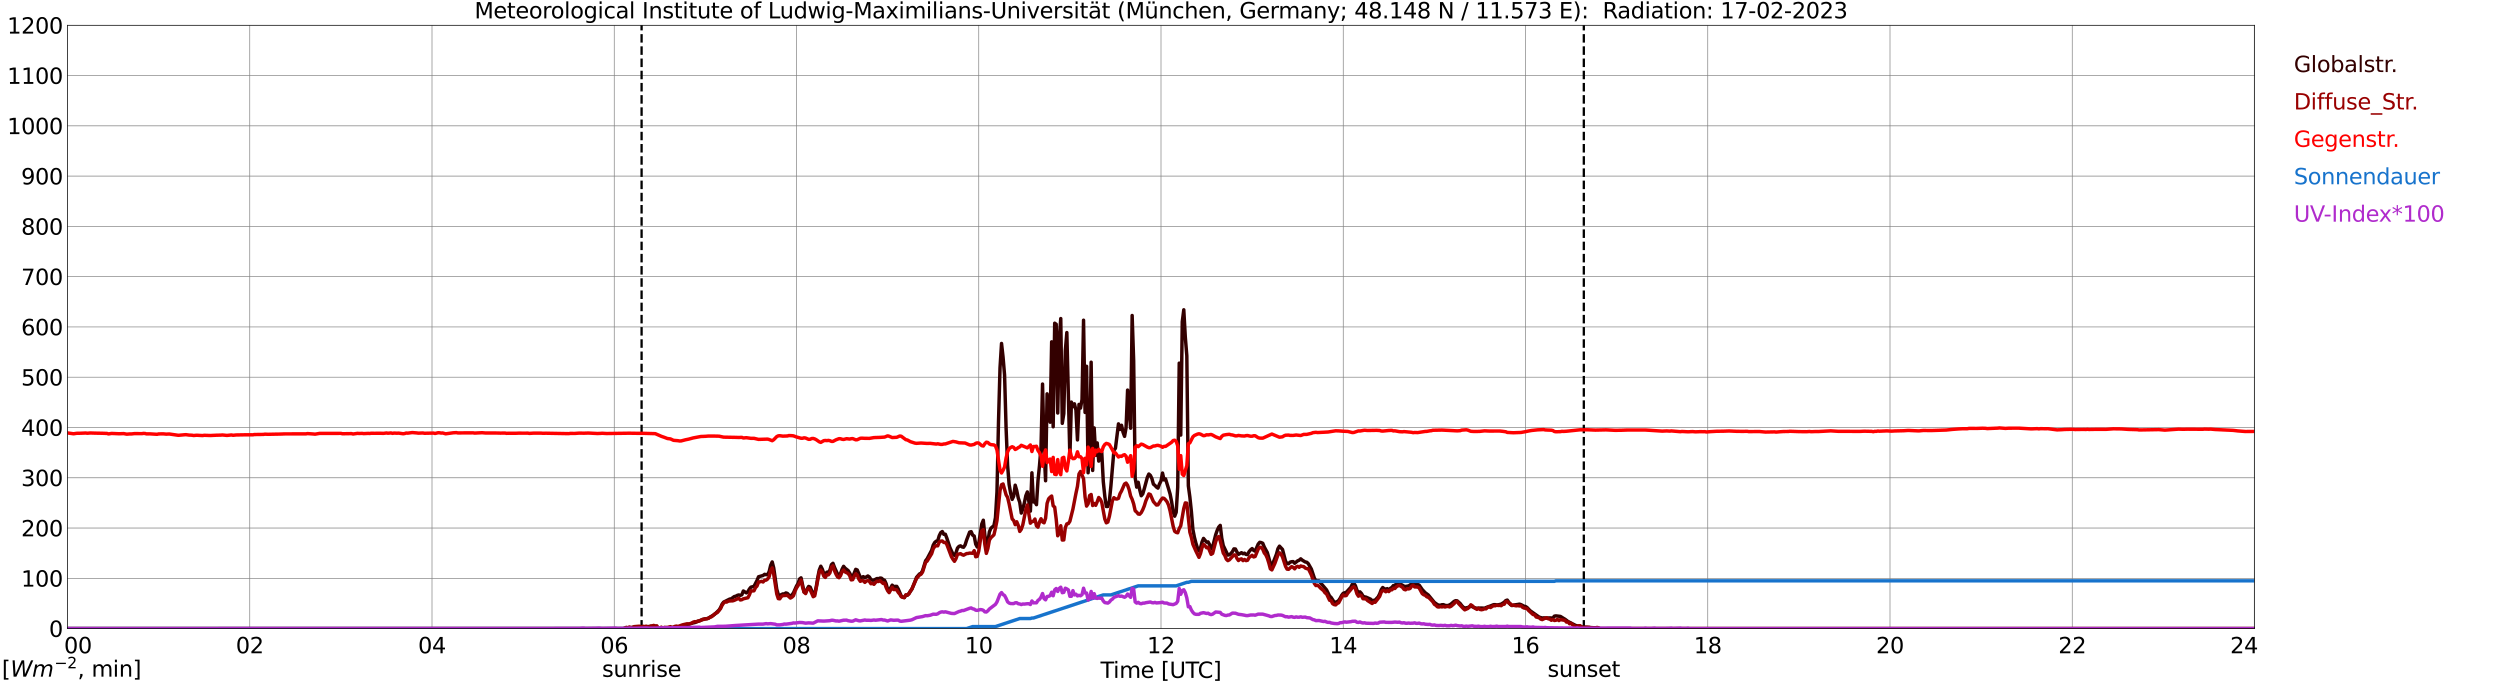 <?xml version="1.0" encoding="utf-8" standalone="no"?>
<!DOCTYPE svg PUBLIC "-//W3C//DTD SVG 1.1//EN"
  "http://www.w3.org/Graphics/SVG/1.1/DTD/svg11.dtd">
<svg xmlns:xlink="http://www.w3.org/1999/xlink" width="1085.4pt" height="296.64pt" viewBox="0 0 1085.4 296.64" xmlns="http://www.w3.org/2000/svg" version="1.1">
 <defs>
  <style type="text/css">*{stroke-linejoin: round; stroke-linecap: butt}</style>
 </defs>
 <g id="figure_1">
  <g id="patch_1">
   <path d="M 0 296.64 
L 1085.4 296.64 
L 1085.4 0 
L 0 0 
z
" style="fill: #ffffff"/>
  </g>
  <g id="axes_1">
   <g id="patch_2">
    <path d="M 29.306 272.909 
L 978.814 272.909 
L 978.814 10.976 
L 29.306 10.976 
z
" style="fill: #ffffff"/>
   </g>
   <g id="patch_3">
    <path d="M 978.814 272.909 
L 978.814 272.909 
L 978.814 10.976 
L 978.814 10.976 
z
" clip-path="url(#p131f90acdc)" style="fill: #d3d3d3; opacity: 0.25; stroke: #d3d3d3; stroke-linejoin: miter"/>
   </g>
   <g id="matplotlib.axis_1">
    <g id="xtick_1">
     <g id="line2d_1">
      <path d="M 29.306 272.909 
L 29.306 10.976 
" clip-path="url(#p131f90acdc)" style="fill: none; stroke: #808080; stroke-width: 0.3; stroke-linecap: square"/>
     </g>
     <g id="line2d_2"/>
     <g id="text_1">
      <!--    00 -->
      <g transform="translate(18.733 283.627) scale(0.095 -0.095)">
       <defs>
        <path id="DejaVuSans-20" transform="scale(0.016)"/>
        <path id="DejaVuSans-30" d="M 2034 4250 
Q 1547 4250 1301 3770 
Q 1056 3291 1056 2328 
Q 1056 1369 1301 889 
Q 1547 409 2034 409 
Q 2525 409 2770 889 
Q 3016 1369 3016 2328 
Q 3016 3291 2770 3770 
Q 2525 4250 2034 4250 
z
M 2034 4750 
Q 2819 4750 3233 4129 
Q 3647 3509 3647 2328 
Q 3647 1150 3233 529 
Q 2819 -91 2034 -91 
Q 1250 -91 836 529 
Q 422 1150 422 2328 
Q 422 3509 836 4129 
Q 1250 4750 2034 4750 
z
" transform="scale(0.016)"/>
       </defs>
       <use xlink:href="#DejaVuSans-20"/>
       <use xlink:href="#DejaVuSans-20" transform="translate(31.787 0)"/>
       <use xlink:href="#DejaVuSans-20" transform="translate(63.574 0)"/>
       <use xlink:href="#DejaVuSans-30" transform="translate(95.361 0)"/>
       <use xlink:href="#DejaVuSans-30" transform="translate(158.984 0)"/>
      </g>
     </g>
    </g>
    <g id="xtick_2">
     <g id="line2d_3">
      <path d="M 108.431 272.909 
L 108.431 10.976 
" clip-path="url(#p131f90acdc)" style="fill: none; stroke: #808080; stroke-width: 0.3; stroke-linecap: square"/>
     </g>
     <g id="line2d_4"/>
     <g id="text_2">
      <!-- 02 -->
      <g transform="translate(102.387 283.627) scale(0.095 -0.095)">
       <defs>
        <path id="DejaVuSans-32" d="M 1228 531 
L 3431 531 
L 3431 0 
L 469 0 
L 469 531 
Q 828 903 1448 1529 
Q 2069 2156 2228 2338 
Q 2531 2678 2651 2914 
Q 2772 3150 2772 3378 
Q 2772 3750 2511 3984 
Q 2250 4219 1831 4219 
Q 1534 4219 1204 4116 
Q 875 4013 500 3803 
L 500 4441 
Q 881 4594 1212 4672 
Q 1544 4750 1819 4750 
Q 2544 4750 2975 4387 
Q 3406 4025 3406 3419 
Q 3406 3131 3298 2873 
Q 3191 2616 2906 2266 
Q 2828 2175 2409 1742 
Q 1991 1309 1228 531 
z
" transform="scale(0.016)"/>
       </defs>
       <use xlink:href="#DejaVuSans-30"/>
       <use xlink:href="#DejaVuSans-32" transform="translate(63.623 0)"/>
      </g>
     </g>
    </g>
    <g id="xtick_3">
     <g id="line2d_5">
      <path d="M 187.557 272.909 
L 187.557 10.976 
" clip-path="url(#p131f90acdc)" style="fill: none; stroke: #808080; stroke-width: 0.3; stroke-linecap: square"/>
     </g>
     <g id="line2d_6"/>
     <g id="text_3">
      <!-- 04 -->
      <g transform="translate(181.513 283.627) scale(0.095 -0.095)">
       <defs>
        <path id="DejaVuSans-34" d="M 2419 4116 
L 825 1625 
L 2419 1625 
L 2419 4116 
z
M 2253 4666 
L 3047 4666 
L 3047 1625 
L 3713 1625 
L 3713 1100 
L 3047 1100 
L 3047 0 
L 2419 0 
L 2419 1100 
L 313 1100 
L 313 1709 
L 2253 4666 
z
" transform="scale(0.016)"/>
       </defs>
       <use xlink:href="#DejaVuSans-30"/>
       <use xlink:href="#DejaVuSans-34" transform="translate(63.623 0)"/>
      </g>
     </g>
    </g>
    <g id="xtick_4">
     <g id="line2d_7">
      <path d="M 266.683 272.909 
L 266.683 10.976 
" clip-path="url(#p131f90acdc)" style="fill: none; stroke: #808080; stroke-width: 0.3; stroke-linecap: square"/>
     </g>
     <g id="line2d_8"/>
     <g id="text_4">
      <!-- 06 -->
      <g transform="translate(260.638 283.627) scale(0.095 -0.095)">
       <defs>
        <path id="DejaVuSans-36" d="M 2113 2584 
Q 1688 2584 1439 2293 
Q 1191 2003 1191 1497 
Q 1191 994 1439 701 
Q 1688 409 2113 409 
Q 2538 409 2786 701 
Q 3034 994 3034 1497 
Q 3034 2003 2786 2293 
Q 2538 2584 2113 2584 
z
M 3366 4563 
L 3366 3988 
Q 3128 4100 2886 4159 
Q 2644 4219 2406 4219 
Q 1781 4219 1451 3797 
Q 1122 3375 1075 2522 
Q 1259 2794 1537 2939 
Q 1816 3084 2150 3084 
Q 2853 3084 3261 2657 
Q 3669 2231 3669 1497 
Q 3669 778 3244 343 
Q 2819 -91 2113 -91 
Q 1303 -91 875 529 
Q 447 1150 447 2328 
Q 447 3434 972 4092 
Q 1497 4750 2381 4750 
Q 2619 4750 2861 4703 
Q 3103 4656 3366 4563 
z
" transform="scale(0.016)"/>
       </defs>
       <use xlink:href="#DejaVuSans-30"/>
       <use xlink:href="#DejaVuSans-36" transform="translate(63.623 0)"/>
      </g>
     </g>
    </g>
    <g id="xtick_5">
     <g id="line2d_9">
      <path d="M 345.808 272.909 
L 345.808 10.976 
" clip-path="url(#p131f90acdc)" style="fill: none; stroke: #808080; stroke-width: 0.3; stroke-linecap: square"/>
     </g>
     <g id="line2d_10"/>
     <g id="text_5">
      <!-- 08 -->
      <g transform="translate(339.764 283.627) scale(0.095 -0.095)">
       <defs>
        <path id="DejaVuSans-38" d="M 2034 2216 
Q 1584 2216 1326 1975 
Q 1069 1734 1069 1313 
Q 1069 891 1326 650 
Q 1584 409 2034 409 
Q 2484 409 2743 651 
Q 3003 894 3003 1313 
Q 3003 1734 2745 1975 
Q 2488 2216 2034 2216 
z
M 1403 2484 
Q 997 2584 770 2862 
Q 544 3141 544 3541 
Q 544 4100 942 4425 
Q 1341 4750 2034 4750 
Q 2731 4750 3128 4425 
Q 3525 4100 3525 3541 
Q 3525 3141 3298 2862 
Q 3072 2584 2669 2484 
Q 3125 2378 3379 2068 
Q 3634 1759 3634 1313 
Q 3634 634 3220 271 
Q 2806 -91 2034 -91 
Q 1263 -91 848 271 
Q 434 634 434 1313 
Q 434 1759 690 2068 
Q 947 2378 1403 2484 
z
M 1172 3481 
Q 1172 3119 1398 2916 
Q 1625 2713 2034 2713 
Q 2441 2713 2670 2916 
Q 2900 3119 2900 3481 
Q 2900 3844 2670 4047 
Q 2441 4250 2034 4250 
Q 1625 4250 1398 4047 
Q 1172 3844 1172 3481 
z
" transform="scale(0.016)"/>
       </defs>
       <use xlink:href="#DejaVuSans-30"/>
       <use xlink:href="#DejaVuSans-38" transform="translate(63.623 0)"/>
      </g>
     </g>
    </g>
    <g id="xtick_6">
     <g id="line2d_11">
      <path d="M 424.934 272.909 
L 424.934 10.976 
" clip-path="url(#p131f90acdc)" style="fill: none; stroke: #808080; stroke-width: 0.3; stroke-linecap: square"/>
     </g>
     <g id="line2d_12"/>
     <g id="text_6">
      <!-- 10 -->
      <g transform="translate(418.89 283.627) scale(0.095 -0.095)">
       <defs>
        <path id="DejaVuSans-31" d="M 794 531 
L 1825 531 
L 1825 4091 
L 703 3866 
L 703 4441 
L 1819 4666 
L 2450 4666 
L 2450 531 
L 3481 531 
L 3481 0 
L 794 0 
L 794 531 
z
" transform="scale(0.016)"/>
       </defs>
       <use xlink:href="#DejaVuSans-31"/>
       <use xlink:href="#DejaVuSans-30" transform="translate(63.623 0)"/>
      </g>
     </g>
    </g>
    <g id="xtick_7">
     <g id="line2d_13">
      <path d="M 504.06 272.909 
L 504.06 10.976 
" clip-path="url(#p131f90acdc)" style="fill: none; stroke: #808080; stroke-width: 0.3; stroke-linecap: square"/>
     </g>
     <g id="line2d_14"/>
     <g id="text_7">
      <!-- 12 -->
      <g transform="translate(498.015 283.627) scale(0.095 -0.095)">
       <use xlink:href="#DejaVuSans-31"/>
       <use xlink:href="#DejaVuSans-32" transform="translate(63.623 0)"/>
      </g>
     </g>
    </g>
    <g id="xtick_8">
     <g id="line2d_15">
      <path d="M 583.185 272.909 
L 583.185 10.976 
" clip-path="url(#p131f90acdc)" style="fill: none; stroke: #808080; stroke-width: 0.3; stroke-linecap: square"/>
     </g>
     <g id="line2d_16"/>
     <g id="text_8">
      <!-- 14 -->
      <g transform="translate(577.141 283.627) scale(0.095 -0.095)">
       <use xlink:href="#DejaVuSans-31"/>
       <use xlink:href="#DejaVuSans-34" transform="translate(63.623 0)"/>
      </g>
     </g>
    </g>
    <g id="xtick_9">
     <g id="line2d_17">
      <path d="M 662.311 272.909 
L 662.311 10.976 
" clip-path="url(#p131f90acdc)" style="fill: none; stroke: #808080; stroke-width: 0.3; stroke-linecap: square"/>
     </g>
     <g id="line2d_18"/>
     <g id="text_9">
      <!-- 16 -->
      <g transform="translate(656.267 283.627) scale(0.095 -0.095)">
       <use xlink:href="#DejaVuSans-31"/>
       <use xlink:href="#DejaVuSans-36" transform="translate(63.623 0)"/>
      </g>
     </g>
    </g>
    <g id="xtick_10">
     <g id="line2d_19">
      <path d="M 741.437 272.909 
L 741.437 10.976 
" clip-path="url(#p131f90acdc)" style="fill: none; stroke: #808080; stroke-width: 0.3; stroke-linecap: square"/>
     </g>
     <g id="line2d_20"/>
     <g id="text_10">
      <!-- 18 -->
      <g transform="translate(735.392 283.627) scale(0.095 -0.095)">
       <use xlink:href="#DejaVuSans-31"/>
       <use xlink:href="#DejaVuSans-38" transform="translate(63.623 0)"/>
      </g>
     </g>
    </g>
    <g id="xtick_11">
     <g id="line2d_21">
      <path d="M 820.562 272.909 
L 820.562 10.976 
" clip-path="url(#p131f90acdc)" style="fill: none; stroke: #808080; stroke-width: 0.3; stroke-linecap: square"/>
     </g>
     <g id="line2d_22"/>
     <g id="text_11">
      <!-- 20 -->
      <g transform="translate(814.518 283.627) scale(0.095 -0.095)">
       <use xlink:href="#DejaVuSans-32"/>
       <use xlink:href="#DejaVuSans-30" transform="translate(63.623 0)"/>
      </g>
     </g>
    </g>
    <g id="xtick_12">
     <g id="line2d_23">
      <path d="M 899.688 272.909 
L 899.688 10.976 
" clip-path="url(#p131f90acdc)" style="fill: none; stroke: #808080; stroke-width: 0.3; stroke-linecap: square"/>
     </g>
     <g id="line2d_24"/>
     <g id="text_12">
      <!-- 22 -->
      <g transform="translate(893.644 283.627) scale(0.095 -0.095)">
       <use xlink:href="#DejaVuSans-32"/>
       <use xlink:href="#DejaVuSans-32" transform="translate(63.623 0)"/>
      </g>
     </g>
    </g>
    <g id="xtick_13">
     <g id="line2d_25">
      <path d="M 978.814 272.909 
L 978.814 10.976 
" clip-path="url(#p131f90acdc)" style="fill: none; stroke: #808080; stroke-width: 0.3; stroke-linecap: square"/>
     </g>
     <g id="line2d_26"/>
     <g id="text_13">
      <!-- 24    -->
      <g transform="translate(968.241 283.627) scale(0.095 -0.095)">
       <use xlink:href="#DejaVuSans-32"/>
       <use xlink:href="#DejaVuSans-34" transform="translate(63.623 0)"/>
       <use xlink:href="#DejaVuSans-20" transform="translate(127.246 0)"/>
       <use xlink:href="#DejaVuSans-20" transform="translate(159.033 0)"/>
       <use xlink:href="#DejaVuSans-20" transform="translate(190.82 0)"/>
      </g>
     </g>
    </g>
    <g id="text_14">
     <!-- Time [UTC] -->
     <g transform="translate(477.806 294.322) scale(0.095 -0.095)">
      <defs>
       <path id="DejaVuSans-54" d="M -19 4666 
L 3928 4666 
L 3928 4134 
L 2272 4134 
L 2272 0 
L 1638 0 
L 1638 4134 
L -19 4134 
L -19 4666 
z
" transform="scale(0.016)"/>
       <path id="DejaVuSans-69" d="M 603 3500 
L 1178 3500 
L 1178 0 
L 603 0 
L 603 3500 
z
M 603 4863 
L 1178 4863 
L 1178 4134 
L 603 4134 
L 603 4863 
z
" transform="scale(0.016)"/>
       <path id="DejaVuSans-6d" d="M 3328 2828 
Q 3544 3216 3844 3400 
Q 4144 3584 4550 3584 
Q 5097 3584 5394 3201 
Q 5691 2819 5691 2113 
L 5691 0 
L 5113 0 
L 5113 2094 
Q 5113 2597 4934 2840 
Q 4756 3084 4391 3084 
Q 3944 3084 3684 2787 
Q 3425 2491 3425 1978 
L 3425 0 
L 2847 0 
L 2847 2094 
Q 2847 2600 2669 2842 
Q 2491 3084 2119 3084 
Q 1678 3084 1418 2786 
Q 1159 2488 1159 1978 
L 1159 0 
L 581 0 
L 581 3500 
L 1159 3500 
L 1159 2956 
Q 1356 3278 1631 3431 
Q 1906 3584 2284 3584 
Q 2666 3584 2933 3390 
Q 3200 3197 3328 2828 
z
" transform="scale(0.016)"/>
       <path id="DejaVuSans-65" d="M 3597 1894 
L 3597 1613 
L 953 1613 
Q 991 1019 1311 708 
Q 1631 397 2203 397 
Q 2534 397 2845 478 
Q 3156 559 3463 722 
L 3463 178 
Q 3153 47 2828 -22 
Q 2503 -91 2169 -91 
Q 1331 -91 842 396 
Q 353 884 353 1716 
Q 353 2575 817 3079 
Q 1281 3584 2069 3584 
Q 2775 3584 3186 3129 
Q 3597 2675 3597 1894 
z
M 3022 2063 
Q 3016 2534 2758 2815 
Q 2500 3097 2075 3097 
Q 1594 3097 1305 2825 
Q 1016 2553 972 2059 
L 3022 2063 
z
" transform="scale(0.016)"/>
       <path id="DejaVuSans-5b" d="M 550 4863 
L 1875 4863 
L 1875 4416 
L 1125 4416 
L 1125 -397 
L 1875 -397 
L 1875 -844 
L 550 -844 
L 550 4863 
z
" transform="scale(0.016)"/>
       <path id="DejaVuSans-55" d="M 556 4666 
L 1191 4666 
L 1191 1831 
Q 1191 1081 1462 751 
Q 1734 422 2344 422 
Q 2950 422 3222 751 
Q 3494 1081 3494 1831 
L 3494 4666 
L 4128 4666 
L 4128 1753 
Q 4128 841 3676 375 
Q 3225 -91 2344 -91 
Q 1459 -91 1007 375 
Q 556 841 556 1753 
L 556 4666 
z
" transform="scale(0.016)"/>
       <path id="DejaVuSans-43" d="M 4122 4306 
L 4122 3641 
Q 3803 3938 3442 4084 
Q 3081 4231 2675 4231 
Q 1875 4231 1450 3742 
Q 1025 3253 1025 2328 
Q 1025 1406 1450 917 
Q 1875 428 2675 428 
Q 3081 428 3442 575 
Q 3803 722 4122 1019 
L 4122 359 
Q 3791 134 3420 21 
Q 3050 -91 2638 -91 
Q 1578 -91 968 557 
Q 359 1206 359 2328 
Q 359 3453 968 4101 
Q 1578 4750 2638 4750 
Q 3056 4750 3426 4639 
Q 3797 4528 4122 4306 
z
" transform="scale(0.016)"/>
       <path id="DejaVuSans-5d" d="M 1947 4863 
L 1947 -844 
L 622 -844 
L 622 -397 
L 1369 -397 
L 1369 4416 
L 622 4416 
L 622 4863 
L 1947 4863 
z
" transform="scale(0.016)"/>
      </defs>
      <use xlink:href="#DejaVuSans-54"/>
      <use xlink:href="#DejaVuSans-69" transform="translate(57.959 0)"/>
      <use xlink:href="#DejaVuSans-6d" transform="translate(85.742 0)"/>
      <use xlink:href="#DejaVuSans-65" transform="translate(183.154 0)"/>
      <use xlink:href="#DejaVuSans-20" transform="translate(244.678 0)"/>
      <use xlink:href="#DejaVuSans-5b" transform="translate(276.465 0)"/>
      <use xlink:href="#DejaVuSans-55" transform="translate(315.479 0)"/>
      <use xlink:href="#DejaVuSans-54" transform="translate(388.672 0)"/>
      <use xlink:href="#DejaVuSans-43" transform="translate(443.881 0)"/>
      <use xlink:href="#DejaVuSans-5d" transform="translate(513.705 0)"/>
     </g>
    </g>
   </g>
   <g id="matplotlib.axis_2">
    <g id="ytick_1">
     <g id="line2d_27">
      <path d="M 29.306 272.909 
L 978.814 272.909 
" clip-path="url(#p131f90acdc)" style="fill: none; stroke: #808080; stroke-width: 0.3; stroke-linecap: square"/>
     </g>
     <g id="line2d_28"/>
     <g id="text_15">
      <!-- 0 -->
      <g transform="translate(21.261 276.518) scale(0.095 -0.095)">
       <use xlink:href="#DejaVuSans-30"/>
      </g>
     </g>
    </g>
    <g id="ytick_2">
     <g id="line2d_29">
      <path d="M 29.306 251.081 
L 978.814 251.081 
" clip-path="url(#p131f90acdc)" style="fill: none; stroke: #808080; stroke-width: 0.3; stroke-linecap: square"/>
     </g>
     <g id="line2d_30"/>
     <g id="text_16">
      <!-- 100 -->
      <g transform="translate(9.173 254.69) scale(0.095 -0.095)">
       <use xlink:href="#DejaVuSans-31"/>
       <use xlink:href="#DejaVuSans-30" transform="translate(63.623 0)"/>
       <use xlink:href="#DejaVuSans-30" transform="translate(127.246 0)"/>
      </g>
     </g>
    </g>
    <g id="ytick_3">
     <g id="line2d_31">
      <path d="M 29.306 229.253 
L 978.814 229.253 
" clip-path="url(#p131f90acdc)" style="fill: none; stroke: #808080; stroke-width: 0.3; stroke-linecap: square"/>
     </g>
     <g id="line2d_32"/>
     <g id="text_17">
      <!-- 200 -->
      <g transform="translate(9.173 232.863) scale(0.095 -0.095)">
       <use xlink:href="#DejaVuSans-32"/>
       <use xlink:href="#DejaVuSans-30" transform="translate(63.623 0)"/>
       <use xlink:href="#DejaVuSans-30" transform="translate(127.246 0)"/>
      </g>
     </g>
    </g>
    <g id="ytick_4">
     <g id="line2d_33">
      <path d="M 29.306 207.426 
L 978.814 207.426 
" clip-path="url(#p131f90acdc)" style="fill: none; stroke: #808080; stroke-width: 0.3; stroke-linecap: square"/>
     </g>
     <g id="line2d_34"/>
     <g id="text_18">
      <!-- 300 -->
      <g transform="translate(9.173 211.035) scale(0.095 -0.095)">
       <defs>
        <path id="DejaVuSans-33" d="M 2597 2516 
Q 3050 2419 3304 2112 
Q 3559 1806 3559 1356 
Q 3559 666 3084 287 
Q 2609 -91 1734 -91 
Q 1441 -91 1130 -33 
Q 819 25 488 141 
L 488 750 
Q 750 597 1062 519 
Q 1375 441 1716 441 
Q 2309 441 2620 675 
Q 2931 909 2931 1356 
Q 2931 1769 2642 2001 
Q 2353 2234 1838 2234 
L 1294 2234 
L 1294 2753 
L 1863 2753 
Q 2328 2753 2575 2939 
Q 2822 3125 2822 3475 
Q 2822 3834 2567 4026 
Q 2313 4219 1838 4219 
Q 1578 4219 1281 4162 
Q 984 4106 628 3988 
L 628 4550 
Q 988 4650 1302 4700 
Q 1616 4750 1894 4750 
Q 2613 4750 3031 4423 
Q 3450 4097 3450 3541 
Q 3450 3153 3228 2886 
Q 3006 2619 2597 2516 
z
" transform="scale(0.016)"/>
       </defs>
       <use xlink:href="#DejaVuSans-33"/>
       <use xlink:href="#DejaVuSans-30" transform="translate(63.623 0)"/>
       <use xlink:href="#DejaVuSans-30" transform="translate(127.246 0)"/>
      </g>
     </g>
    </g>
    <g id="ytick_5">
     <g id="line2d_35">
      <path d="M 29.306 185.598 
L 978.814 185.598 
" clip-path="url(#p131f90acdc)" style="fill: none; stroke: #808080; stroke-width: 0.3; stroke-linecap: square"/>
     </g>
     <g id="line2d_36"/>
     <g id="text_19">
      <!-- 400 -->
      <g transform="translate(9.173 189.207) scale(0.095 -0.095)">
       <use xlink:href="#DejaVuSans-34"/>
       <use xlink:href="#DejaVuSans-30" transform="translate(63.623 0)"/>
       <use xlink:href="#DejaVuSans-30" transform="translate(127.246 0)"/>
      </g>
     </g>
    </g>
    <g id="ytick_6">
     <g id="line2d_37">
      <path d="M 29.306 163.77 
L 978.814 163.77 
" clip-path="url(#p131f90acdc)" style="fill: none; stroke: #808080; stroke-width: 0.3; stroke-linecap: square"/>
     </g>
     <g id="line2d_38"/>
     <g id="text_20">
      <!-- 500 -->
      <g transform="translate(9.173 167.379) scale(0.095 -0.095)">
       <defs>
        <path id="DejaVuSans-35" d="M 691 4666 
L 3169 4666 
L 3169 4134 
L 1269 4134 
L 1269 2991 
Q 1406 3038 1543 3061 
Q 1681 3084 1819 3084 
Q 2600 3084 3056 2656 
Q 3513 2228 3513 1497 
Q 3513 744 3044 326 
Q 2575 -91 1722 -91 
Q 1428 -91 1123 -41 
Q 819 9 494 109 
L 494 744 
Q 775 591 1075 516 
Q 1375 441 1709 441 
Q 2250 441 2565 725 
Q 2881 1009 2881 1497 
Q 2881 1984 2565 2268 
Q 2250 2553 1709 2553 
Q 1456 2553 1204 2497 
Q 953 2441 691 2322 
L 691 4666 
z
" transform="scale(0.016)"/>
       </defs>
       <use xlink:href="#DejaVuSans-35"/>
       <use xlink:href="#DejaVuSans-30" transform="translate(63.623 0)"/>
       <use xlink:href="#DejaVuSans-30" transform="translate(127.246 0)"/>
      </g>
     </g>
    </g>
    <g id="ytick_7">
     <g id="line2d_39">
      <path d="M 29.306 141.942 
L 978.814 141.942 
" clip-path="url(#p131f90acdc)" style="fill: none; stroke: #808080; stroke-width: 0.3; stroke-linecap: square"/>
     </g>
     <g id="line2d_40"/>
     <g id="text_21">
      <!-- 600 -->
      <g transform="translate(9.173 145.551) scale(0.095 -0.095)">
       <use xlink:href="#DejaVuSans-36"/>
       <use xlink:href="#DejaVuSans-30" transform="translate(63.623 0)"/>
       <use xlink:href="#DejaVuSans-30" transform="translate(127.246 0)"/>
      </g>
     </g>
    </g>
    <g id="ytick_8">
     <g id="line2d_41">
      <path d="M 29.306 120.114 
L 978.814 120.114 
" clip-path="url(#p131f90acdc)" style="fill: none; stroke: #808080; stroke-width: 0.3; stroke-linecap: square"/>
     </g>
     <g id="line2d_42"/>
     <g id="text_22">
      <!-- 700 -->
      <g transform="translate(9.173 123.724) scale(0.095 -0.095)">
       <defs>
        <path id="DejaVuSans-37" d="M 525 4666 
L 3525 4666 
L 3525 4397 
L 1831 0 
L 1172 0 
L 2766 4134 
L 525 4134 
L 525 4666 
z
" transform="scale(0.016)"/>
       </defs>
       <use xlink:href="#DejaVuSans-37"/>
       <use xlink:href="#DejaVuSans-30" transform="translate(63.623 0)"/>
       <use xlink:href="#DejaVuSans-30" transform="translate(127.246 0)"/>
      </g>
     </g>
    </g>
    <g id="ytick_9">
     <g id="line2d_43">
      <path d="M 29.306 98.287 
L 978.814 98.287 
" clip-path="url(#p131f90acdc)" style="fill: none; stroke: #808080; stroke-width: 0.3; stroke-linecap: square"/>
     </g>
     <g id="line2d_44"/>
     <g id="text_23">
      <!-- 800 -->
      <g transform="translate(9.173 101.896) scale(0.095 -0.095)">
       <use xlink:href="#DejaVuSans-38"/>
       <use xlink:href="#DejaVuSans-30" transform="translate(63.623 0)"/>
       <use xlink:href="#DejaVuSans-30" transform="translate(127.246 0)"/>
      </g>
     </g>
    </g>
    <g id="ytick_10">
     <g id="line2d_45">
      <path d="M 29.306 76.459 
L 978.814 76.459 
" clip-path="url(#p131f90acdc)" style="fill: none; stroke: #808080; stroke-width: 0.3; stroke-linecap: square"/>
     </g>
     <g id="line2d_46"/>
     <g id="text_24">
      <!-- 900 -->
      <g transform="translate(9.173 80.068) scale(0.095 -0.095)">
       <defs>
        <path id="DejaVuSans-39" d="M 703 97 
L 703 672 
Q 941 559 1184 500 
Q 1428 441 1663 441 
Q 2288 441 2617 861 
Q 2947 1281 2994 2138 
Q 2813 1869 2534 1725 
Q 2256 1581 1919 1581 
Q 1219 1581 811 2004 
Q 403 2428 403 3163 
Q 403 3881 828 4315 
Q 1253 4750 1959 4750 
Q 2769 4750 3195 4129 
Q 3622 3509 3622 2328 
Q 3622 1225 3098 567 
Q 2575 -91 1691 -91 
Q 1453 -91 1209 -44 
Q 966 3 703 97 
z
M 1959 2075 
Q 2384 2075 2632 2365 
Q 2881 2656 2881 3163 
Q 2881 3666 2632 3958 
Q 2384 4250 1959 4250 
Q 1534 4250 1286 3958 
Q 1038 3666 1038 3163 
Q 1038 2656 1286 2365 
Q 1534 2075 1959 2075 
z
" transform="scale(0.016)"/>
       </defs>
       <use xlink:href="#DejaVuSans-39"/>
       <use xlink:href="#DejaVuSans-30" transform="translate(63.623 0)"/>
       <use xlink:href="#DejaVuSans-30" transform="translate(127.246 0)"/>
      </g>
     </g>
    </g>
    <g id="ytick_11">
     <g id="line2d_47">
      <path d="M 29.306 54.631 
L 978.814 54.631 
" clip-path="url(#p131f90acdc)" style="fill: none; stroke: #808080; stroke-width: 0.3; stroke-linecap: square"/>
     </g>
     <g id="line2d_48"/>
     <g id="text_25">
      <!-- 1000 -->
      <g transform="translate(3.128 58.24) scale(0.095 -0.095)">
       <use xlink:href="#DejaVuSans-31"/>
       <use xlink:href="#DejaVuSans-30" transform="translate(63.623 0)"/>
       <use xlink:href="#DejaVuSans-30" transform="translate(127.246 0)"/>
       <use xlink:href="#DejaVuSans-30" transform="translate(190.869 0)"/>
      </g>
     </g>
    </g>
    <g id="ytick_12">
     <g id="line2d_49">
      <path d="M 29.306 32.803 
L 978.814 32.803 
" clip-path="url(#p131f90acdc)" style="fill: none; stroke: #808080; stroke-width: 0.3; stroke-linecap: square"/>
     </g>
     <g id="line2d_50"/>
     <g id="text_26">
      <!-- 1100 -->
      <g transform="translate(3.128 36.413) scale(0.095 -0.095)">
       <use xlink:href="#DejaVuSans-31"/>
       <use xlink:href="#DejaVuSans-31" transform="translate(63.623 0)"/>
       <use xlink:href="#DejaVuSans-30" transform="translate(127.246 0)"/>
       <use xlink:href="#DejaVuSans-30" transform="translate(190.869 0)"/>
      </g>
     </g>
    </g>
    <g id="ytick_13">
     <g id="line2d_51">
      <path d="M 29.306 10.976 
L 978.814 10.976 
" clip-path="url(#p131f90acdc)" style="fill: none; stroke: #808080; stroke-width: 0.3; stroke-linecap: square"/>
     </g>
     <g id="line2d_52"/>
     <g id="text_27">
      <!-- 1200 -->
      <g transform="translate(3.128 14.585) scale(0.095 -0.095)">
       <use xlink:href="#DejaVuSans-31"/>
       <use xlink:href="#DejaVuSans-32" transform="translate(63.623 0)"/>
       <use xlink:href="#DejaVuSans-30" transform="translate(127.246 0)"/>
       <use xlink:href="#DejaVuSans-30" transform="translate(190.869 0)"/>
      </g>
     </g>
    </g>
   </g>
   <g id="line2d_53">
    <path d="M 278.552 272.909 
L 278.552 10.976 
" clip-path="url(#p131f90acdc)" style="fill: none; stroke-dasharray: 3.7,1.6; stroke-dashoffset: 0; stroke: #000000"/>
   </g>
   <g id="line2d_54">
    <path d="M 687.631 272.909 
L 687.631 10.976 
" clip-path="url(#p131f90acdc)" style="fill: none; stroke-dasharray: 3.7,1.6; stroke-dashoffset: 0; stroke: #000000"/>
   </g>
   <g id="line2d_55">
    <path d="M 29.306 272.909 
L 270.639 272.909 
L 271.958 272.623 
L 272.617 272.656 
L 274.595 272.402 
L 279.211 272.302 
L 280.53 272.082 
L 283.167 271.913 
L 283.827 271.745 
L 284.486 271.813 
L 285.145 272.909 
L 290.42 272.843 
L 291.08 272.573 
L 291.739 272.455 
L 292.399 272.47 
L 293.058 272.252 
L 295.036 272.337 
L 300.971 270.412 
L 301.63 270.309 
L 304.267 269.281 
L 305.586 268.775 
L 306.905 268.589 
L 307.564 268.369 
L 310.202 266.764 
L 312.18 264.857 
L 312.839 263.776 
L 313.499 262.309 
L 314.158 261.43 
L 316.796 260.096 
L 317.455 259.995 
L 318.774 259.015 
L 319.433 258.865 
L 320.093 258.494 
L 320.752 258.291 
L 321.411 258.476 
L 322.071 258.223 
L 322.73 256.586 
L 324.049 257.396 
L 324.708 256.889 
L 325.368 255.724 
L 326.027 254.914 
L 327.346 254.576 
L 328.665 252.028 
L 329.324 250.407 
L 331.302 249.85 
L 331.961 249.344 
L 332.621 249.529 
L 333.28 249.411 
L 333.94 248.178 
L 334.599 245.41 
L 335.258 243.974 
L 335.918 246.576 
L 337.236 255.842 
L 337.896 258.105 
L 338.555 258.494 
L 339.874 257.852 
L 340.533 257.869 
L 341.193 257.429 
L 341.852 257.632 
L 342.512 258.376 
L 343.171 258.712 
L 343.83 258.308 
L 344.49 257.413 
L 345.808 254.443 
L 346.468 253.362 
L 347.127 251.387 
L 347.787 250.88 
L 349.105 257.057 
L 349.765 257.243 
L 350.424 255.741 
L 351.083 254.611 
L 351.743 254.897 
L 353.062 258.038 
L 353.721 257.734 
L 354.38 254.864 
L 355.04 250.745 
L 355.699 247.469 
L 356.359 245.831 
L 357.018 247.115 
L 357.677 249.073 
L 358.337 249.258 
L 358.996 248.431 
L 359.655 248.381 
L 360.315 247.536 
L 360.974 245.14 
L 361.634 244.565 
L 362.293 246.305 
L 363.612 249.208 
L 364.271 249.479 
L 364.93 248.972 
L 365.59 247.165 
L 366.249 245.882 
L 366.909 246.694 
L 368.227 247.722 
L 368.887 248.787 
L 369.546 250.086 
L 370.206 250.492 
L 371.524 247.183 
L 372.184 247.469 
L 373.502 250.642 
L 374.162 250.66 
L 374.821 250.356 
L 375.481 250.863 
L 376.799 250.068 
L 377.459 250.524 
L 378.118 251.605 
L 378.777 251.926 
L 379.437 251.858 
L 380.756 251.166 
L 381.415 251.269 
L 382.074 250.963 
L 382.734 251.031 
L 383.393 251.655 
L 384.053 251.961 
L 384.712 253.412 
L 385.371 255.877 
L 386.031 256.4 
L 387.349 254.054 
L 388.009 254.711 
L 388.668 254.576 
L 389.328 254.576 
L 389.987 255.724 
L 391.306 258.815 
L 391.965 259.286 
L 392.624 259.456 
L 393.284 258.341 
L 393.943 258.426 
L 394.603 257.666 
L 395.921 255.776 
L 397.24 252.45 
L 397.899 250.695 
L 399.218 249.175 
L 399.878 248.905 
L 400.537 247.774 
L 401.856 243.468 
L 402.515 242.625 
L 404.493 238.895 
L 405.153 236.716 
L 405.812 235.533 
L 406.471 234.961 
L 407.131 234.758 
L 407.79 232.562 
L 408.45 231.229 
L 409.109 230.775 
L 409.768 231.973 
L 410.428 231.938 
L 411.087 233.66 
L 412.406 237.712 
L 413.725 240.564 
L 414.384 241.121 
L 415.043 240.008 
L 415.703 237.947 
L 416.362 237.205 
L 417.022 236.987 
L 417.681 237.441 
L 418.34 237.594 
L 419 236.598 
L 419.659 234.488 
L 420.978 231.028 
L 421.637 230.825 
L 422.297 232.362 
L 422.956 232.715 
L 423.615 236.243 
L 424.275 237.493 
L 424.934 235.889 
L 426.253 227.498 
L 426.912 225.861 
L 427.572 232.294 
L 428.231 236.463 
L 428.89 235.365 
L 429.55 230.908 
L 430.209 229.338 
L 431.528 228.19 
L 432.187 224.748 
L 432.847 213.487 
L 433.506 183.251 
L 434.165 159.703 
L 434.825 149.117 
L 435.484 155.026 
L 436.144 162.86 
L 436.803 185.851 
L 437.462 201.99 
L 438.122 210.364 
L 438.781 214.162 
L 439.44 216.814 
L 440.1 215.412 
L 440.759 210.652 
L 441.419 212.93 
L 442.078 216.187 
L 442.737 218.112 
L 443.397 222.755 
L 444.056 220.933 
L 444.716 218.433 
L 445.375 215.227 
L 446.034 213.572 
L 447.353 221.91 
L 448.012 205.282 
L 448.672 217.927 
L 449.331 217.894 
L 449.991 219.108 
L 450.65 208.626 
L 451.309 202.143 
L 451.969 194.073 
L 452.628 166.743 
L 453.287 195.136 
L 453.947 208.726 
L 454.606 170.997 
L 455.266 178.069 
L 455.925 183.304 
L 456.584 148.41 
L 457.244 185.294 
L 457.903 140.323 
L 458.563 140.779 
L 459.222 179.318 
L 459.881 147.294 
L 460.541 138.314 
L 461.2 183.793 
L 461.859 179.571 
L 462.519 152.326 
L 463.178 144.391 
L 464.497 198.496 
L 465.156 174.575 
L 465.816 176.55 
L 466.475 175.317 
L 467.134 178.069 
L 467.794 191 
L 468.453 175.588 
L 469.113 177.174 
L 469.772 173.462 
L 470.431 139.024 
L 471.091 179.065 
L 471.75 159.027 
L 472.409 205.249 
L 473.069 195.104 
L 473.728 157.254 
L 474.388 204.252 
L 475.047 185.785 
L 475.706 197.703 
L 476.366 192.301 
L 477.025 200.185 
L 477.685 197.145 
L 478.344 196.555 
L 479.003 209.098 
L 479.663 215.48 
L 480.322 219.902 
L 480.981 219.885 
L 481.641 217.506 
L 482.3 211.073 
L 483.619 195.542 
L 484.278 194.597 
L 485.597 184.028 
L 486.256 186.46 
L 486.916 184.637 
L 487.575 187.641 
L 488.235 189.448 
L 488.894 185.65 
L 489.553 169.358 
L 490.213 178.491 
L 490.872 185.919 
L 491.532 136.981 
L 492.191 156.68 
L 492.85 207.528 
L 493.51 211.494 
L 494.169 209.386 
L 494.828 212.677 
L 495.488 215.227 
L 496.147 214.415 
L 496.807 212.171 
L 498.125 207.257 
L 498.785 205.806 
L 499.444 206.397 
L 500.103 207.764 
L 500.763 210.213 
L 501.422 210.735 
L 502.082 211.461 
L 502.741 211.918 
L 503.4 210.128 
L 504.06 208.827 
L 504.719 205.385 
L 505.379 208.355 
L 506.038 207.932 
L 507.357 212.254 
L 508.016 214.517 
L 508.675 217.859 
L 509.335 222.199 
L 509.994 224.106 
L 510.654 222.417 
L 511.313 211.579 
L 511.972 157.66 
L 512.632 188.892 
L 513.291 139.716 
L 513.95 134.499 
L 514.61 146.299 
L 515.269 154.469 
L 515.929 210.92 
L 516.588 215.783 
L 517.247 222.046 
L 517.907 229.895 
L 518.566 233.254 
L 519.226 235.854 
L 519.885 237.897 
L 520.544 239.213 
L 521.204 237.932 
L 521.863 235.315 
L 522.522 233.761 
L 523.841 235.4 
L 524.501 235.265 
L 525.16 236.48 
L 525.819 238.321 
L 526.479 237.441 
L 527.797 232.174 
L 528.457 230.268 
L 529.116 228.849 
L 529.776 228.107 
L 530.435 233.643 
L 531.094 236.867 
L 533.073 240.988 
L 533.732 240.868 
L 534.391 240.329 
L 535.051 239.519 
L 535.71 238.303 
L 536.369 238.353 
L 537.029 239.654 
L 537.688 240.667 
L 539.007 239.958 
L 539.666 240.414 
L 540.326 240.176 
L 540.985 240.735 
L 541.644 240.75 
L 542.304 239.501 
L 542.963 238.724 
L 543.623 238.168 
L 544.282 238.96 
L 544.941 239.298 
L 546.26 236.227 
L 546.919 235.45 
L 547.579 235.568 
L 548.238 235.871 
L 548.898 237.493 
L 550.216 239.89 
L 551.535 244.6 
L 552.195 245.681 
L 553.513 242.337 
L 554.173 240.632 
L 554.832 238.218 
L 555.491 237.12 
L 556.81 238.539 
L 558.129 243.638 
L 558.788 244.718 
L 559.448 244.736 
L 560.107 244.077 
L 560.766 243.874 
L 561.426 243.823 
L 562.085 244.548 
L 563.404 243.485 
L 564.063 243.214 
L 564.723 242.625 
L 565.382 243.182 
L 566.701 243.991 
L 567.36 244.109 
L 568.02 244.736 
L 569.338 247.065 
L 570.657 251.048 
L 571.317 252.179 
L 572.635 252.229 
L 575.932 256.112 
L 577.251 258.762 
L 577.91 259.389 
L 579.229 261.414 
L 579.889 261.43 
L 580.548 261.211 
L 581.207 260.705 
L 581.867 259.692 
L 582.526 258.426 
L 583.185 257.581 
L 584.504 257.143 
L 586.482 254.982 
L 587.142 253.598 
L 587.801 253.227 
L 588.46 254.29 
L 589.12 256.23 
L 589.779 257.243 
L 590.439 256.957 
L 591.098 257.682 
L 591.757 258.815 
L 592.417 259.135 
L 593.076 259.253 
L 595.054 260.131 
L 595.714 260.788 
L 597.032 260.552 
L 598.351 259.135 
L 599.011 257.835 
L 599.67 256.029 
L 600.329 255.082 
L 600.989 255.606 
L 601.648 255.776 
L 602.307 255.573 
L 602.967 256.147 
L 603.626 255.455 
L 604.286 255.049 
L 604.945 254.24 
L 605.604 254.189 
L 606.264 253.395 
L 606.923 252.939 
L 607.582 253.124 
L 608.242 253.698 
L 609.561 254.493 
L 610.22 254.628 
L 611.539 254.375 
L 612.198 253.969 
L 612.858 253.412 
L 613.517 253.142 
L 614.176 253.259 
L 614.836 253.766 
L 615.495 253.748 
L 616.154 254.037 
L 617.473 255.962 
L 618.792 257.361 
L 620.111 258.323 
L 622.748 261.55 
L 624.067 262.51 
L 624.726 262.748 
L 625.386 262.763 
L 626.045 262.545 
L 626.705 262.528 
L 627.364 262.816 
L 628.023 262.916 
L 628.683 262.881 
L 629.342 262.628 
L 630.001 262.224 
L 631.32 261.093 
L 631.98 260.788 
L 632.639 260.856 
L 633.958 262.039 
L 634.617 262.916 
L 635.276 263.608 
L 635.936 264.014 
L 637.255 263.776 
L 638.573 263.137 
L 640.552 263.962 
L 641.211 264.082 
L 643.189 263.979 
L 644.508 264.064 
L 645.827 263.523 
L 647.145 263.069 
L 648.464 262.528 
L 649.123 262.51 
L 649.783 262.628 
L 650.442 262.595 
L 651.761 262.292 
L 653.08 261.465 
L 653.739 260.755 
L 654.399 260.535 
L 655.717 262.427 
L 656.377 262.881 
L 657.036 262.816 
L 657.695 262.613 
L 659.014 262.427 
L 659.674 262.292 
L 660.333 262.495 
L 661.652 263.187 
L 662.311 263.322 
L 662.97 263.743 
L 664.289 265.127 
L 668.246 267.93 
L 669.564 268.318 
L 670.224 268.251 
L 671.542 268.336 
L 672.861 268.268 
L 674.18 268.336 
L 674.839 267.509 
L 675.499 267.389 
L 677.477 267.626 
L 678.796 268.454 
L 679.455 268.842 
L 680.774 269.838 
L 684.071 271.542 
L 686.708 272.217 
L 691.324 272.505 
L 693.302 272.59 
L 694.621 272.909 
L 978.154 272.909 
L 978.154 272.909 
" clip-path="url(#p131f90acdc)" style="fill: none; stroke: #330000; stroke-width: 1.5; stroke-linecap: square"/>
   </g>
   <g id="line2d_56">
    <path d="M 29.306 272.909 
L 270.639 272.909 
L 271.958 272.365 
L 272.617 272.575 
L 273.277 272.197 
L 273.936 272.49 
L 274.595 272.407 
L 275.255 272.071 
L 277.233 271.903 
L 277.892 271.903 
L 278.552 272.239 
L 279.211 271.903 
L 279.87 272.029 
L 280.53 271.861 
L 281.189 272.154 
L 281.849 272.28 
L 282.508 271.776 
L 283.167 271.734 
L 283.827 271.525 
L 284.486 272.029 
L 285.145 271.693 
L 285.805 272.616 
L 286.464 272.784 
L 287.124 272.28 
L 287.783 272.826 
L 288.442 272.365 
L 289.761 272.407 
L 291.08 272.071 
L 291.739 272.407 
L 292.399 272.239 
L 293.058 271.944 
L 293.717 271.82 
L 294.377 271.985 
L 296.355 271.274 
L 298.333 270.811 
L 298.992 270.894 
L 300.311 270.56 
L 300.971 270.097 
L 301.63 269.888 
L 302.289 269.971 
L 302.949 269.637 
L 303.608 269.593 
L 304.267 269.342 
L 304.927 268.923 
L 305.586 268.923 
L 306.246 268.67 
L 306.905 268.628 
L 307.564 268.46 
L 308.224 268 
L 308.883 267.788 
L 309.543 267.286 
L 310.202 266.614 
L 311.521 265.858 
L 312.839 264.221 
L 313.499 262.794 
L 314.158 261.829 
L 314.818 261.283 
L 315.477 261.408 
L 316.136 261.03 
L 316.796 260.906 
L 318.114 260.862 
L 318.774 260.653 
L 320.752 259.729 
L 321.411 260.484 
L 322.071 260.36 
L 322.73 259.98 
L 324.708 259.52 
L 325.368 258.26 
L 326.027 256.455 
L 326.686 256.582 
L 327.346 256.497 
L 328.005 255.113 
L 328.665 254.44 
L 329.324 252.677 
L 329.983 252.594 
L 330.643 252.384 
L 331.302 252.677 
L 331.961 251.921 
L 332.621 251.88 
L 333.28 251.376 
L 333.94 250.369 
L 334.599 247.597 
L 335.258 246.55 
L 335.918 249.32 
L 337.236 257.883 
L 337.896 259.897 
L 338.555 259.98 
L 339.215 258.974 
L 339.874 258.596 
L 341.852 258.47 
L 343.171 259.646 
L 343.83 259.269 
L 344.49 258.638 
L 345.149 256.706 
L 345.808 255.281 
L 346.468 254.272 
L 347.787 251.838 
L 348.446 254.945 
L 349.105 257.086 
L 349.765 257.714 
L 350.424 256.077 
L 351.083 255.364 
L 351.743 256.077 
L 353.062 259.057 
L 353.721 258.679 
L 355.699 248.396 
L 356.359 247.473 
L 357.018 248.396 
L 357.677 250.158 
L 358.337 250.703 
L 358.996 249.488 
L 359.655 249.571 
L 360.315 248.732 
L 360.974 246.255 
L 361.634 245.626 
L 362.293 247.765 
L 362.952 249.278 
L 363.612 250.452 
L 364.271 250.83 
L 364.93 249.907 
L 365.59 248.228 
L 366.249 247.473 
L 366.909 248.311 
L 368.227 248.983 
L 368.887 249.907 
L 369.546 251.753 
L 370.206 251.67 
L 370.865 250.243 
L 371.524 249.11 
L 372.184 249.656 
L 372.843 251.376 
L 373.502 252.384 
L 374.162 252.089 
L 374.821 252.131 
L 375.481 252.845 
L 376.14 252.258 
L 376.799 252.048 
L 377.459 252.426 
L 378.118 253.432 
L 378.777 253.266 
L 379.437 253.685 
L 380.096 252.886 
L 380.756 252.341 
L 381.415 252.467 
L 382.074 252.089 
L 383.393 253.307 
L 384.053 253.139 
L 384.712 255.027 
L 385.371 256.455 
L 386.031 257.295 
L 387.349 254.986 
L 388.009 255.951 
L 388.668 255.951 
L 389.328 256.077 
L 389.987 257.21 
L 390.646 257.966 
L 391.306 259.101 
L 391.965 259.352 
L 392.624 259.435 
L 393.284 258.26 
L 393.943 258.343 
L 394.603 257.883 
L 395.262 256.623 
L 395.921 255.658 
L 397.899 251.208 
L 399.218 249.656 
L 399.878 249.32 
L 400.537 248.355 
L 401.856 244.155 
L 402.515 243.609 
L 404.493 240.379 
L 405.153 238.279 
L 405.812 237.273 
L 406.471 236.937 
L 407.131 236.978 
L 407.79 235.341 
L 408.45 234.922 
L 409.109 234.878 
L 409.768 235.509 
L 410.428 235.468 
L 411.087 236.432 
L 413.065 241.68 
L 413.725 242.813 
L 414.384 243.695 
L 415.043 242.562 
L 415.703 240.671 
L 417.022 240.379 
L 417.681 240.798 
L 418.34 241.049 
L 419.659 240.335 
L 420.318 240.294 
L 420.978 240.126 
L 422.297 240.211 
L 422.956 239.078 
L 423.615 241.721 
L 424.275 241.553 
L 424.934 239.244 
L 426.253 230.471 
L 426.912 229.967 
L 427.572 236.349 
L 428.231 240.252 
L 428.89 238.152 
L 429.55 234.501 
L 430.209 233.453 
L 431.528 232.193 
L 432.187 229.338 
L 432.847 225.981 
L 434.165 213.009 
L 434.825 210.449 
L 435.484 210.113 
L 436.803 214.814 
L 437.462 215.947 
L 438.122 218.761 
L 439.44 225.309 
L 440.1 225.981 
L 440.759 227.784 
L 441.419 226.527 
L 442.078 228.079 
L 442.737 230.724 
L 443.397 229.801 
L 444.056 227.869 
L 445.375 221.28 
L 446.034 219.221 
L 447.353 227.156 
L 448.012 226.442 
L 448.672 226.359 
L 449.331 225.35 
L 449.991 228.33 
L 450.65 228.876 
L 451.309 226.61 
L 451.969 225.224 
L 452.628 226.61 
L 453.287 226.988 
L 453.947 225.014 
L 454.606 218.551 
L 455.266 216.578 
L 455.925 215.864 
L 456.584 215.36 
L 457.244 219.599 
L 457.903 220.188 
L 458.563 225.436 
L 459.222 232.613 
L 459.881 231.521 
L 460.541 228.247 
L 461.2 234.459 
L 461.859 234.418 
L 462.519 229.087 
L 463.178 227.45 
L 463.838 227.324 
L 464.497 226.315 
L 465.816 221.026 
L 467.134 214.186 
L 467.794 211.121 
L 468.453 205.791 
L 469.113 204.699 
L 470.431 207.847 
L 471.091 215.738 
L 471.75 219.725 
L 472.409 218.761 
L 473.069 215.15 
L 473.728 214.688 
L 474.388 219.474 
L 475.047 218.593 
L 475.706 219.389 
L 476.366 217.837 
L 477.025 215.991 
L 477.685 216.746 
L 478.344 218.13 
L 479.663 225.35 
L 480.322 226.988 
L 480.981 226.651 
L 481.641 224.218 
L 482.96 217.375 
L 483.619 216.074 
L 484.278 216.578 
L 484.938 216.661 
L 485.597 216.368 
L 486.256 214.354 
L 486.916 213.177 
L 488.235 210.113 
L 488.894 209.735 
L 489.553 210.702 
L 490.213 212.548 
L 490.872 215.36 
L 491.532 216.787 
L 492.191 218.802 
L 492.85 221.782 
L 493.51 222.327 
L 494.169 223.168 
L 494.828 223.253 
L 495.488 222.539 
L 496.147 221.28 
L 496.807 219.643 
L 497.466 217.501 
L 498.785 214.437 
L 499.444 214.731 
L 500.763 217.796 
L 502.082 219.265 
L 502.741 219.18 
L 504.06 217.038 
L 504.719 216.242 
L 505.379 216.368 
L 506.038 217.038 
L 506.697 217.879 
L 507.357 219.348 
L 508.016 221.867 
L 509.335 228.498 
L 509.994 230.681 
L 510.654 231.144 
L 511.313 231.312 
L 511.972 229.465 
L 512.632 228.288 
L 513.95 220.734 
L 514.61 218.342 
L 515.269 218.466 
L 516.588 231.058 
L 517.247 233.326 
L 517.907 236.306 
L 519.226 239.288 
L 520.544 241.972 
L 521.204 240.335 
L 521.863 237.775 
L 522.522 236.391 
L 523.182 236.895 
L 523.841 237.818 
L 524.501 237.524 
L 525.819 240.671 
L 526.479 240.252 
L 527.797 235.214 
L 528.457 233.409 
L 529.116 232.949 
L 529.776 234.795 
L 531.094 240.126 
L 531.754 241.134 
L 532.413 242.771 
L 533.073 243.4 
L 533.732 243.064 
L 535.051 241.638 
L 535.71 240.925 
L 536.369 240.966 
L 537.029 242.435 
L 537.688 243.358 
L 538.348 242.813 
L 539.007 242.645 
L 539.666 243.4 
L 540.326 242.898 
L 540.985 243.4 
L 541.644 243.232 
L 542.304 242.057 
L 543.623 241.093 
L 544.282 241.806 
L 544.941 241.595 
L 546.26 238.406 
L 546.919 237.607 
L 547.579 237.65 
L 548.238 238.489 
L 548.898 240.084 
L 549.557 240.881 
L 550.216 242.352 
L 550.876 244.45 
L 551.535 246.969 
L 552.195 247.429 
L 553.513 244.576 
L 554.832 240.925 
L 555.491 240.001 
L 556.151 240.547 
L 556.81 241.806 
L 558.129 245.877 
L 558.788 247.095 
L 559.448 247.178 
L 560.766 246.004 
L 561.426 246.338 
L 562.085 246.969 
L 562.745 246.128 
L 563.404 245.877 
L 564.063 246.296 
L 564.723 245.709 
L 565.382 245.919 
L 566.042 246.004 
L 566.701 246.633 
L 567.36 246.884 
L 568.02 246.884 
L 569.338 249.612 
L 570.657 253.349 
L 571.317 254.231 
L 571.976 254.063 
L 572.635 254.567 
L 573.295 255.322 
L 574.613 256.414 
L 575.273 257.378 
L 575.932 257.841 
L 577.251 260.611 
L 577.91 260.779 
L 578.57 262.08 
L 579.229 262.499 
L 579.889 262.626 
L 580.548 261.997 
L 581.207 261.702 
L 582.526 259.184 
L 583.185 258.302 
L 583.845 258.679 
L 584.504 258.555 
L 585.164 257.505 
L 586.482 255.951 
L 587.142 255.069 
L 587.801 254.735 
L 588.46 255.615 
L 589.12 257.797 
L 589.779 258.847 
L 590.439 258.302 
L 591.098 258.679 
L 591.757 259.939 
L 593.076 260.024 
L 593.736 260.738 
L 595.714 261.997 
L 596.373 261.408 
L 597.032 261.493 
L 598.351 259.814 
L 599.011 258.889 
L 599.67 257.086 
L 600.329 256.372 
L 600.989 256.414 
L 601.648 256.918 
L 602.307 256.414 
L 602.967 256.833 
L 603.626 256.119 
L 604.286 256.077 
L 604.945 255.405 
L 605.604 255.49 
L 606.264 254.735 
L 606.923 254.357 
L 607.582 254.146 
L 608.901 254.986 
L 609.561 255.868 
L 610.22 256.077 
L 610.879 255.573 
L 611.539 255.7 
L 612.198 255.49 
L 612.858 254.482 
L 613.517 254.104 
L 614.176 254.818 
L 615.495 254.859 
L 616.154 255.281 
L 617.473 257.714 
L 618.133 258.219 
L 618.792 258.428 
L 619.451 259.101 
L 620.111 259.31 
L 620.77 259.897 
L 622.089 261.283 
L 622.748 262.375 
L 623.408 262.794 
L 624.067 263.466 
L 624.726 263.549 
L 625.386 263.381 
L 626.045 263.508 
L 626.705 263.34 
L 627.364 263.549 
L 628.023 263.34 
L 628.683 263.298 
L 629.342 263.508 
L 630.001 263.213 
L 631.32 262.08 
L 631.98 261.283 
L 632.639 261.115 
L 633.298 262.08 
L 635.276 264.18 
L 635.936 264.767 
L 637.255 264.18 
L 637.914 263.591 
L 638.573 262.584 
L 639.233 263.003 
L 639.892 263.759 
L 641.211 264.557 
L 641.87 264.053 
L 642.53 264.599 
L 643.189 264.726 
L 643.848 264.599 
L 644.508 264.304 
L 645.167 264.346 
L 645.827 263.717 
L 646.486 263.466 
L 647.145 263.759 
L 648.464 262.92 
L 649.123 263.045 
L 649.783 262.752 
L 650.442 262.877 
L 651.102 262.835 
L 651.761 262.962 
L 652.42 262.416 
L 653.08 262.331 
L 653.739 261.198 
L 654.399 261.157 
L 655.058 261.829 
L 655.717 262.08 
L 656.377 262.835 
L 657.036 262.667 
L 657.695 262.92 
L 658.355 263.045 
L 659.014 262.92 
L 659.674 263.088 
L 660.333 262.92 
L 660.992 263.634 
L 661.652 263.968 
L 662.97 264.221 
L 663.63 265.018 
L 665.608 266.823 
L 666.267 266.908 
L 666.927 267.873 
L 668.246 268.209 
L 668.905 268.796 
L 669.564 269.006 
L 670.883 268.377 
L 671.542 268.209 
L 672.202 268.67 
L 672.861 268.796 
L 673.521 269.301 
L 674.18 268.965 
L 674.839 269.384 
L 675.499 269.301 
L 676.158 268.923 
L 676.817 269.425 
L 677.477 269.006 
L 679.455 269.342 
L 680.114 270.097 
L 680.774 269.971 
L 681.433 270.811 
L 682.092 270.602 
L 682.752 271.23 
L 683.411 271.693 
L 684.071 271.944 
L 684.73 272.029 
L 685.389 271.652 
L 686.049 271.652 
L 686.708 272.28 
L 687.368 272.407 
L 688.686 272.322 
L 690.005 272.365 
L 690.664 272.575 
L 692.643 272.699 
L 693.302 272.407 
L 693.961 272.531 
L 694.621 272.909 
L 978.154 272.909 
L 978.154 272.909 
" clip-path="url(#p131f90acdc)" style="fill: none; stroke: #990000; stroke-width: 1.5; stroke-linecap: square"/>
   </g>
   <g id="line2d_57">
    <path d="M 29.306 187.962 
L 31.943 188.331 
L 33.262 188.123 
L 35.24 188.086 
L 37.218 187.997 
L 37.878 188.099 
L 39.197 187.984 
L 41.175 188.049 
L 44.472 188.112 
L 46.45 188.182 
L 47.109 188.396 
L 48.428 188.176 
L 51.725 188.32 
L 53.703 188.248 
L 55.022 188.503 
L 56.34 188.39 
L 57 188.407 
L 58.319 188.256 
L 61.615 188.269 
L 62.275 188.169 
L 62.934 188.189 
L 63.594 188.383 
L 64.912 188.352 
L 68.209 188.56 
L 68.869 188.394 
L 70.847 188.359 
L 72.166 188.486 
L 73.484 188.422 
L 77.441 188.994 
L 80.078 188.756 
L 80.737 188.713 
L 82.056 188.898 
L 83.375 188.951 
L 84.034 189.086 
L 85.353 188.959 
L 87.991 189.103 
L 88.65 188.983 
L 91.288 189.081 
L 93.925 188.955 
L 95.903 188.909 
L 96.563 188.85 
L 98.541 189.047 
L 100.519 188.837 
L 101.178 188.983 
L 102.497 188.846 
L 107.113 188.763 
L 109.75 188.787 
L 110.41 188.656 
L 114.366 188.606 
L 115.025 188.494 
L 116.344 188.56 
L 120.3 188.477 
L 121.619 188.462 
L 123.597 188.383 
L 132.829 188.372 
L 133.488 188.243 
L 136.125 188.427 
L 136.785 188.499 
L 138.763 188.163 
L 147.994 188.152 
L 148.654 188.317 
L 152.61 188.252 
L 153.269 188.431 
L 155.247 188.141 
L 155.907 188.202 
L 157.226 188.158 
L 157.885 188.254 
L 159.863 188.16 
L 160.523 188.197 
L 161.182 188.093 
L 162.501 188.123 
L 165.138 188.099 
L 166.457 188.154 
L 167.776 187.981 
L 168.435 188.097 
L 169.754 187.966 
L 170.413 188.149 
L 171.073 188.021 
L 172.391 188.09 
L 173.051 188.038 
L 175.029 188.315 
L 175.688 188.224 
L 176.348 188.003 
L 177.007 188.064 
L 178.985 187.8 
L 180.963 187.962 
L 181.623 188.058 
L 183.601 187.981 
L 184.26 188.11 
L 188.216 188.025 
L 188.876 188.197 
L 190.195 187.877 
L 190.854 187.894 
L 191.513 188.025 
L 192.173 187.981 
L 193.492 188.344 
L 196.788 187.898 
L 198.107 187.82 
L 198.767 187.96 
L 205.36 187.918 
L 206.02 188.034 
L 209.317 187.861 
L 210.635 187.981 
L 215.91 188.005 
L 217.229 188.042 
L 219.207 188.008 
L 219.867 188.132 
L 221.186 188.095 
L 223.823 188.112 
L 225.142 188.058 
L 228.439 188.066 
L 229.098 188.032 
L 229.757 188.163 
L 231.736 188.049 
L 235.033 188.058 
L 235.692 188.123 
L 237.011 188.086 
L 246.901 188.269 
L 247.561 188.169 
L 249.539 188.182 
L 251.517 188.036 
L 253.495 188.077 
L 255.473 188.014 
L 259.43 188.215 
L 260.748 188.158 
L 261.408 188.104 
L 263.386 188.217 
L 273.277 188.077 
L 274.595 188.101 
L 276.573 188.128 
L 279.87 188.147 
L 284.486 188.276 
L 285.805 188.846 
L 287.124 189.426 
L 288.442 189.883 
L 289.761 190.387 
L 291.08 190.555 
L 292.399 191.168 
L 294.377 191.338 
L 295.036 191.456 
L 295.696 191.437 
L 297.674 190.922 
L 298.992 190.655 
L 300.971 190.123 
L 304.267 189.511 
L 306.246 189.431 
L 307.564 189.315 
L 309.543 189.313 
L 312.18 189.374 
L 314.158 189.791 
L 319.433 189.893 
L 320.752 189.935 
L 322.071 189.883 
L 322.73 190.155 
L 324.049 190.029 
L 326.027 190.308 
L 327.346 190.299 
L 329.324 190.764 
L 333.28 190.642 
L 333.94 190.821 
L 335.258 191.343 
L 335.918 190.906 
L 337.236 189.546 
L 337.896 189.223 
L 338.555 189.169 
L 339.874 189.352 
L 341.852 189.284 
L 342.512 189.097 
L 343.83 189.156 
L 344.49 189.234 
L 345.808 189.719 
L 347.787 190.278 
L 348.446 190.273 
L 349.105 190.077 
L 349.765 190.184 
L 351.083 190.749 
L 351.743 190.705 
L 352.402 190.391 
L 353.062 190.361 
L 353.721 190.557 
L 354.38 190.9 
L 355.699 191.821 
L 356.359 192.065 
L 357.677 191.308 
L 358.337 191.236 
L 358.996 191.299 
L 359.655 191.201 
L 360.315 191.332 
L 360.974 191.629 
L 361.634 191.642 
L 362.952 190.946 
L 364.271 190.45 
L 364.93 190.485 
L 365.59 190.705 
L 366.249 190.799 
L 367.568 190.463 
L 368.887 190.629 
L 369.546 190.463 
L 370.206 190.42 
L 371.524 190.95 
L 372.184 190.904 
L 373.502 190.286 
L 374.162 190.23 
L 375.481 190.306 
L 377.459 190.326 
L 379.437 189.987 
L 382.074 189.896 
L 384.053 189.767 
L 385.371 189.23 
L 386.031 189.394 
L 387.349 189.976 
L 388.668 189.896 
L 389.328 189.869 
L 390.646 189.291 
L 391.306 189.407 
L 393.284 190.893 
L 393.943 191.029 
L 395.262 191.755 
L 397.24 192.388 
L 397.899 192.478 
L 399.878 192.345 
L 402.515 192.522 
L 403.834 192.482 
L 406.471 192.794 
L 407.131 192.674 
L 408.45 192.943 
L 409.109 192.932 
L 409.768 192.755 
L 410.428 192.738 
L 413.725 191.642 
L 415.043 191.854 
L 416.362 192.242 
L 419 192.349 
L 420.978 193.179 
L 421.637 193.224 
L 422.956 192.936 
L 423.615 192.474 
L 424.275 192.279 
L 424.934 192.358 
L 426.253 193.491 
L 426.912 193.643 
L 427.572 192.626 
L 428.231 191.987 
L 428.89 192.102 
L 429.55 192.74 
L 430.209 193.037 
L 431.528 193.17 
L 432.187 193.598 
L 432.847 195.39 
L 434.165 204.134 
L 434.825 205.354 
L 435.484 204.188 
L 436.144 202.757 
L 436.803 198.871 
L 437.462 196.147 
L 438.122 194.824 
L 438.781 194.285 
L 439.44 193.956 
L 440.1 194.242 
L 440.759 195.139 
L 441.419 194.822 
L 442.078 194.324 
L 442.737 194.006 
L 443.397 193.329 
L 446.034 194.447 
L 447.353 193.183 
L 448.012 196.029 
L 448.672 193.855 
L 449.331 193.857 
L 449.991 193.74 
L 450.65 195.569 
L 451.309 196.553 
L 451.969 198.018 
L 452.628 202.44 
L 453.287 197.498 
L 453.947 195.32 
L 454.606 200.829 
L 455.266 199.795 
L 455.925 199.301 
L 456.584 204.721 
L 457.244 198.583 
L 457.903 205.898 
L 458.563 206.046 
L 459.222 199.53 
L 459.881 204.883 
L 460.541 206.09 
L 461.2 198.869 
L 461.859 198.548 
L 462.519 203.221 
L 463.178 204.463 
L 463.838 200.312 
L 464.497 195.42 
L 465.156 198.273 
L 465.816 199.124 
L 466.475 199.061 
L 467.134 198.339 
L 467.794 196.156 
L 468.453 198.295 
L 469.113 198.308 
L 469.772 199.124 
L 470.431 205.236 
L 471.091 198.989 
L 471.75 201.82 
L 472.409 194.117 
L 473.069 195.717 
L 473.728 202.484 
L 474.388 194.698 
L 475.047 197.828 
L 475.706 195.431 
L 476.366 196.077 
L 477.025 195.088 
L 477.685 195.791 
L 478.344 196.047 
L 479.003 194.004 
L 479.663 192.976 
L 480.322 192.504 
L 480.981 192.685 
L 481.641 192.989 
L 482.96 195.326 
L 483.619 196.601 
L 484.278 196.634 
L 485.597 198.413 
L 486.256 198.009 
L 486.916 198.142 
L 487.575 197.636 
L 488.235 197.404 
L 488.894 198.064 
L 489.553 200.685 
L 490.872 197.839 
L 491.532 206.806 
L 492.191 203.665 
L 492.85 194.156 
L 493.51 193.499 
L 494.169 193.916 
L 495.488 192.821 
L 496.147 192.991 
L 498.125 194.113 
L 498.785 194.366 
L 499.444 194.349 
L 500.763 193.628 
L 501.422 193.624 
L 502.082 193.414 
L 502.741 193.34 
L 504.06 193.726 
L 504.719 194.209 
L 505.379 193.785 
L 506.038 193.822 
L 508.675 192.011 
L 509.335 191.262 
L 509.994 191.125 
L 510.654 191.592 
L 511.313 193.545 
L 511.972 203.765 
L 512.632 197.815 
L 513.291 205.836 
L 513.95 206.465 
L 515.269 202.178 
L 515.929 192.659 
L 516.588 192.266 
L 517.907 189.651 
L 518.566 189.068 
L 519.885 188.475 
L 520.544 188.324 
L 521.204 188.492 
L 522.522 189.171 
L 523.182 189.066 
L 523.841 188.752 
L 524.501 188.828 
L 525.819 188.623 
L 526.479 188.907 
L 527.797 189.649 
L 529.116 190.164 
L 529.776 190.398 
L 530.435 189.474 
L 531.094 188.942 
L 532.413 188.691 
L 533.732 188.553 
L 534.391 188.772 
L 535.051 188.844 
L 536.369 189.239 
L 537.029 189.221 
L 537.688 189.049 
L 539.007 189.247 
L 540.326 189.313 
L 540.985 189.127 
L 541.644 189.092 
L 542.963 189.398 
L 543.623 189.391 
L 544.282 189.178 
L 544.941 189.186 
L 546.26 190.033 
L 546.919 190.197 
L 548.238 190.236 
L 552.195 188.44 
L 555.491 189.824 
L 556.81 189.645 
L 557.47 189.217 
L 558.129 188.957 
L 559.448 188.896 
L 560.107 189.042 
L 561.426 189.047 
L 562.745 188.861 
L 564.723 189.084 
L 566.042 188.59 
L 567.36 188.593 
L 569.338 188.141 
L 569.998 187.85 
L 571.317 187.689 
L 571.976 187.8 
L 575.273 187.632 
L 576.592 187.558 
L 579.889 187.036 
L 581.207 187.078 
L 583.185 187.226 
L 585.164 187.313 
L 587.142 187.809 
L 587.801 187.752 
L 589.779 187.084 
L 590.439 187.13 
L 592.417 186.783 
L 593.736 186.907 
L 597.692 186.835 
L 599.011 186.91 
L 599.67 187.121 
L 600.329 187.163 
L 602.967 186.894 
L 604.286 186.846 
L 604.945 187.093 
L 605.604 187.041 
L 607.582 187.414 
L 608.901 187.477 
L 609.561 187.381 
L 612.858 187.687 
L 613.517 187.848 
L 614.176 187.759 
L 615.495 187.813 
L 618.792 187.309 
L 619.451 187.292 
L 620.77 187.051 
L 621.429 186.995 
L 622.089 186.807 
L 626.045 186.724 
L 632.639 187.062 
L 633.958 186.982 
L 634.617 186.744 
L 636.595 186.602 
L 637.255 186.742 
L 638.573 187.254 
L 639.892 187.329 
L 641.211 187.324 
L 642.53 187.287 
L 644.508 187.056 
L 646.486 187.145 
L 651.102 187.134 
L 652.42 187.268 
L 653.739 187.451 
L 654.399 187.743 
L 657.036 187.879 
L 660.333 187.761 
L 662.311 187.409 
L 663.63 187.128 
L 664.949 186.901 
L 667.586 186.619 
L 670.224 186.506 
L 670.883 186.667 
L 673.521 186.79 
L 674.18 186.921 
L 674.839 187.34 
L 675.499 187.451 
L 677.477 187.399 
L 678.136 187.265 
L 678.796 187.311 
L 680.114 187.224 
L 683.411 186.879 
L 684.73 186.737 
L 686.049 186.6 
L 689.346 186.602 
L 692.643 186.742 
L 697.258 186.637 
L 701.215 186.835 
L 703.852 186.803 
L 706.49 186.704 
L 714.402 186.704 
L 721.655 187.178 
L 723.633 187.089 
L 724.952 187.174 
L 725.612 187.093 
L 729.568 187.425 
L 730.227 187.329 
L 732.865 187.468 
L 734.843 187.377 
L 736.162 187.49 
L 738.14 187.405 
L 739.459 187.433 
L 740.118 187.394 
L 740.777 187.538 
L 742.756 187.392 
L 745.393 187.239 
L 748.031 187.215 
L 750.668 187.115 
L 753.965 187.265 
L 756.602 187.296 
L 758.581 187.263 
L 759.24 187.385 
L 763.856 187.346 
L 766.493 187.582 
L 770.449 187.503 
L 771.109 187.599 
L 772.428 187.477 
L 774.406 187.346 
L 776.384 187.333 
L 777.043 187.241 
L 781 187.388 
L 784.296 187.427 
L 785.615 187.327 
L 786.275 187.427 
L 788.253 187.348 
L 789.572 187.353 
L 794.847 187.06 
L 798.143 187.272 
L 799.462 187.257 
L 807.375 187.305 
L 809.353 187.206 
L 812.65 187.278 
L 813.309 187.433 
L 813.969 187.248 
L 814.628 187.281 
L 815.287 187.126 
L 815.947 187.213 
L 819.244 187.071 
L 821.222 187.193 
L 822.541 187.106 
L 826.497 187.008 
L 828.475 186.875 
L 833.091 187.082 
L 835.069 186.888 
L 837.047 186.914 
L 838.366 186.931 
L 844.959 186.709 
L 847.597 186.434 
L 850.235 186.233 
L 852.213 186.13 
L 854.191 186.128 
L 854.85 185.991 
L 856.828 186.004 
L 858.147 186.008 
L 860.785 185.916 
L 862.103 185.969 
L 862.763 186.076 
L 867.378 185.873 
L 868.038 185.783 
L 870.675 185.997 
L 871.994 185.914 
L 873.972 185.89 
L 876.61 185.895 
L 881.885 186.211 
L 884.522 186.093 
L 885.182 186.22 
L 885.841 186.109 
L 887.819 186.135 
L 889.138 186.124 
L 893.094 186.632 
L 895.072 186.554 
L 896.391 186.458 
L 899.688 186.381 
L 901.007 186.482 
L 902.326 186.449 
L 904.963 186.438 
L 905.622 186.464 
L 906.282 186.37 
L 906.941 186.456 
L 908.919 186.418 
L 910.238 186.403 
L 912.876 186.399 
L 914.194 186.416 
L 917.491 186.176 
L 920.129 186.198 
L 921.448 186.248 
L 924.085 186.434 
L 926.063 186.486 
L 928.041 186.547 
L 928.701 186.676 
L 937.273 186.519 
L 939.91 186.744 
L 945.845 186.314 
L 947.823 186.381 
L 949.801 186.327 
L 956.395 186.377 
L 957.054 186.29 
L 959.032 186.342 
L 959.692 186.292 
L 961.67 186.471 
L 969.582 186.855 
L 971.561 187.089 
L 974.857 187.344 
L 978.154 187.313 
L 978.154 187.313 
" clip-path="url(#p131f90acdc)" style="fill: none; stroke: #ff0000; stroke-width: 1.5; stroke-linecap: square"/>
   </g>
   <g id="line2d_58">
    <path d="M 29.306 272.909 
L 419.659 272.909 
L 422.297 272.036 
L 432.187 272.036 
L 442.737 268.543 
L 447.353 268.543 
L 448.012 268.325 
L 448.672 268.325 
L 479.003 258.284 
L 482.3 258.284 
L 494.169 254.355 
L 510.654 254.355 
L 515.269 252.827 
L 515.929 252.827 
L 517.247 252.391 
L 674.839 252.391 
L 675.499 252.172 
L 978.154 252.172 
L 978.154 252.172 
" clip-path="url(#p131f90acdc)" style="fill: none; stroke: #1773cc; stroke-width: 1.5; stroke-linecap: square"/>
   </g>
   <g id="line2d_59">
    <path d="M 29.306 272.909 
L 251.517 272.865 
L 252.836 272.734 
L 253.495 272.734 
L 254.155 272.865 
L 258.77 272.778 
L 260.089 272.712 
L 261.408 272.865 
L 267.342 272.712 
L 268.002 272.843 
L 271.958 272.821 
L 273.277 272.691 
L 273.936 272.691 
L 274.595 272.821 
L 280.53 272.647 
L 281.849 272.756 
L 285.145 272.691 
L 287.124 272.581 
L 291.08 272.56 
L 298.333 272.45 
L 303.608 272.298 
L 304.267 272.429 
L 310.202 272.167 
L 311.521 271.927 
L 312.839 271.927 
L 314.818 271.905 
L 319.433 271.555 
L 329.324 270.966 
L 331.302 270.966 
L 332.621 270.748 
L 333.28 270.857 
L 334.599 270.748 
L 336.577 271.01 
L 337.236 271.294 
L 338.555 271.294 
L 339.874 271.119 
L 340.533 270.922 
L 341.193 270.988 
L 343.83 270.639 
L 344.49 270.442 
L 345.149 270.508 
L 347.127 270.246 
L 348.446 270.311 
L 349.765 270.551 
L 351.083 270.42 
L 353.062 270.551 
L 355.04 269.547 
L 357.677 269.656 
L 360.315 269.482 
L 360.974 269.307 
L 361.634 269.307 
L 362.952 269.591 
L 363.612 269.569 
L 364.271 269.7 
L 366.249 269.264 
L 367.568 269.242 
L 368.227 269.482 
L 369.546 269.7 
L 370.206 269.678 
L 371.524 269.089 
L 372.843 269.504 
L 373.502 269.569 
L 375.481 269.176 
L 376.14 269.307 
L 377.459 269.307 
L 378.118 269.373 
L 379.437 269.176 
L 380.096 269.285 
L 382.734 268.98 
L 383.393 269.198 
L 384.053 269.198 
L 385.371 269.613 
L 386.69 269.133 
L 388.009 269.307 
L 389.328 269.242 
L 389.987 269.242 
L 390.646 269.635 
L 391.306 269.744 
L 395.262 269.242 
L 395.921 269.067 
L 397.899 268.129 
L 400.537 267.692 
L 401.856 267.277 
L 402.515 267.343 
L 403.834 267.124 
L 405.153 266.644 
L 406.471 266.71 
L 407.131 266.491 
L 407.79 266.033 
L 408.45 265.749 
L 409.109 265.618 
L 409.768 265.771 
L 410.428 265.618 
L 413.065 266.317 
L 414.384 266.382 
L 416.362 265.487 
L 417.022 265.335 
L 417.681 265.051 
L 418.34 265.073 
L 420.978 264.09 
L 421.637 263.938 
L 422.297 264.309 
L 422.956 264.461 
L 423.615 264.92 
L 424.275 265.007 
L 425.593 264.658 
L 426.253 264.723 
L 426.912 264.963 
L 427.572 265.64 
L 428.231 265.706 
L 428.89 265.182 
L 429.55 264.396 
L 432.187 262.388 
L 432.847 261.34 
L 434.165 257.979 
L 434.825 257.28 
L 435.484 258.153 
L 436.144 258.546 
L 436.803 259.768 
L 437.462 261.296 
L 438.122 261.82 
L 438.781 262.039 
L 440.1 262.06 
L 440.759 261.711 
L 441.419 261.668 
L 442.078 262.126 
L 442.737 262.213 
L 443.397 262.475 
L 444.056 262.235 
L 444.716 262.279 
L 446.034 262.104 
L 446.694 262.126 
L 447.353 262.453 
L 448.012 260.925 
L 448.672 261.733 
L 449.991 261.711 
L 450.65 260.663 
L 451.309 260.205 
L 451.969 259.245 
L 452.628 257.695 
L 453.287 259.899 
L 453.947 260.423 
L 454.606 258.983 
L 455.266 258.895 
L 455.925 258.59 
L 456.584 257.127 
L 457.244 258.655 
L 457.903 256.08 
L 458.563 255.512 
L 459.222 256.778 
L 459.881 255.468 
L 460.541 254.945 
L 461.2 257.324 
L 461.859 257.171 
L 462.519 255.381 
L 463.178 255.687 
L 463.838 256.123 
L 464.497 258.895 
L 465.156 258.874 
L 465.816 256.429 
L 466.475 258.284 
L 467.134 257.979 
L 467.794 258.721 
L 468.453 258.459 
L 469.113 258.655 
L 469.772 258.175 
L 470.431 255.381 
L 471.091 257.433 
L 471.75 257.477 
L 472.409 260.511 
L 473.069 259.878 
L 473.728 256.778 
L 474.388 259.725 
L 475.047 257.739 
L 475.706 259.659 
L 476.366 259.812 
L 477.025 259.638 
L 477.685 259.747 
L 478.344 259.703 
L 479.003 260.925 
L 479.663 261.624 
L 480.981 261.842 
L 481.641 261.384 
L 482.3 260.554 
L 482.96 260.118 
L 483.619 259.354 
L 485.597 258.612 
L 486.256 258.895 
L 486.916 258.786 
L 488.235 259.31 
L 488.894 258.917 
L 489.553 257.913 
L 490.872 259.332 
L 491.532 255.468 
L 492.191 255.818 
L 492.85 261.34 
L 493.51 261.842 
L 494.169 261.515 
L 494.828 261.995 
L 495.488 262.126 
L 496.147 261.864 
L 496.807 261.864 
L 497.466 261.668 
L 499.444 261.362 
L 500.103 261.646 
L 500.763 261.733 
L 501.422 261.537 
L 502.082 261.777 
L 504.06 261.602 
L 504.719 261.449 
L 505.379 261.798 
L 506.697 261.842 
L 507.357 262.213 
L 509.335 262.519 
L 510.654 261.973 
L 511.313 261.056 
L 511.972 255.512 
L 512.632 258.022 
L 513.291 256.385 
L 513.95 256.058 
L 514.61 257.302 
L 515.269 259.594 
L 515.929 263.457 
L 516.588 263.348 
L 517.247 264.876 
L 517.907 265.858 
L 518.566 266.513 
L 519.226 266.71 
L 520.544 266.732 
L 521.204 266.273 
L 522.522 265.989 
L 523.841 266.339 
L 524.501 266.23 
L 525.16 266.644 
L 525.819 266.841 
L 526.479 266.644 
L 527.797 265.706 
L 529.776 265.88 
L 530.435 266.666 
L 531.754 267.168 
L 532.413 267.255 
L 533.073 267.037 
L 533.732 266.993 
L 535.051 266.186 
L 536.369 266.23 
L 537.688 266.71 
L 539.007 266.863 
L 540.326 267.103 
L 540.985 267.255 
L 541.644 267.277 
L 542.963 267.015 
L 544.282 266.993 
L 544.941 267.103 
L 546.26 266.622 
L 548.238 266.644 
L 550.876 267.365 
L 551.535 267.648 
L 552.195 267.67 
L 553.513 267.234 
L 554.173 267.19 
L 554.832 267.015 
L 556.151 267.037 
L 556.81 267.19 
L 558.129 267.779 
L 558.788 267.736 
L 559.448 267.954 
L 560.766 267.714 
L 561.426 267.954 
L 562.085 268.041 
L 562.745 267.823 
L 563.404 267.976 
L 564.063 267.976 
L 564.723 267.779 
L 565.382 267.998 
L 566.701 267.91 
L 567.36 268.172 
L 568.679 268.281 
L 569.998 269.002 
L 570.657 269.133 
L 571.317 269.46 
L 572.635 269.395 
L 573.954 269.7 
L 574.613 269.831 
L 575.273 269.744 
L 575.932 270.049 
L 576.592 270.224 
L 577.251 270.18 
L 577.91 270.464 
L 579.229 270.682 
L 580.548 270.77 
L 581.207 270.682 
L 581.867 270.333 
L 582.526 270.333 
L 583.845 269.984 
L 584.504 270.137 
L 586.482 269.918 
L 587.142 269.744 
L 588.46 269.7 
L 589.12 270.159 
L 589.779 270.246 
L 590.439 270.028 
L 591.098 270.333 
L 591.757 270.486 
L 592.417 270.377 
L 593.076 270.573 
L 596.373 270.661 
L 597.032 270.486 
L 597.692 270.595 
L 598.351 270.53 
L 599.011 270.137 
L 600.989 270.028 
L 601.648 270.202 
L 604.286 270.224 
L 605.604 270.071 
L 606.923 270.18 
L 607.582 270.071 
L 608.242 270.377 
L 608.901 270.464 
L 609.561 270.355 
L 610.22 270.573 
L 610.879 270.595 
L 611.539 270.486 
L 612.198 270.595 
L 613.517 270.551 
L 614.176 270.399 
L 614.836 270.639 
L 615.495 270.639 
L 616.154 270.508 
L 616.814 270.792 
L 617.473 270.879 
L 618.133 270.813 
L 618.792 271.01 
L 620.111 271.119 
L 620.77 271.053 
L 621.429 271.337 
L 622.089 271.403 
L 622.748 271.315 
L 623.408 271.534 
L 624.726 271.599 
L 625.386 271.512 
L 626.705 271.621 
L 627.364 271.49 
L 628.023 271.686 
L 629.342 271.686 
L 630.001 271.512 
L 630.661 271.643 
L 631.32 271.599 
L 631.98 271.425 
L 632.639 271.621 
L 633.958 271.774 
L 634.617 271.686 
L 635.276 271.927 
L 635.936 271.97 
L 636.595 271.817 
L 637.255 271.948 
L 639.233 271.708 
L 639.892 271.905 
L 641.211 271.97 
L 641.87 271.839 
L 642.53 272.014 
L 643.848 272.058 
L 644.508 271.905 
L 645.167 272.058 
L 646.486 272.036 
L 647.145 271.883 
L 647.805 272.036 
L 649.123 271.992 
L 649.783 271.839 
L 650.442 272.014 
L 653.739 272.014 
L 654.399 271.861 
L 655.058 272.014 
L 660.333 272.014 
L 660.992 272.188 
L 662.311 272.254 
L 662.97 272.123 
L 663.63 272.276 
L 664.949 272.298 
L 665.608 272.188 
L 666.267 272.385 
L 670.224 272.472 
L 670.883 272.407 
L 671.542 272.538 
L 679.455 272.647 
L 680.774 272.647 
L 682.092 272.625 
L 684.071 272.712 
L 684.73 272.581 
L 685.389 272.734 
L 707.808 272.712 
L 708.468 272.865 
L 712.424 272.843 
L 713.743 272.843 
L 714.402 272.712 
L 715.062 272.865 
L 717.04 272.843 
L 718.358 272.712 
L 719.018 272.865 
L 722.315 272.865 
L 724.952 272.8 
L 725.612 272.712 
L 726.271 272.865 
L 728.909 272.756 
L 729.568 272.712 
L 730.227 272.865 
L 732.205 272.843 
L 732.865 272.734 
L 733.524 272.909 
L 978.154 272.909 
L 978.154 272.909 
" clip-path="url(#p131f90acdc)" style="fill: none; stroke: #b02bcc; stroke-width: 1.5; stroke-linecap: square"/>
   </g>
   <g id="patch_4">
    <path d="M 29.306 272.909 
L 29.306 10.976 
" style="fill: none; stroke: #000000; stroke-width: 0.3; stroke-linejoin: miter; stroke-linecap: square"/>
   </g>
   <g id="patch_5">
    <path d="M 978.814 272.909 
L 978.814 10.976 
" style="fill: none; stroke: #000000; stroke-width: 0.3; stroke-linejoin: miter; stroke-linecap: square"/>
   </g>
   <g id="patch_6">
    <path d="M 29.306 272.909 
L 978.814 272.909 
" style="fill: none; stroke: #000000; stroke-width: 0.3; stroke-linejoin: miter; stroke-linecap: square"/>
   </g>
   <g id="patch_7">
    <path d="M 29.306 10.976 
L 978.814 10.976 
" style="fill: none; stroke: #000000; stroke-width: 0.3; stroke-linejoin: miter; stroke-linecap: square"/>
   </g>
   <g id="text_28">
    <!-- sunrise -->
    <g transform="translate(261.387 293.863) scale(0.095 -0.095)">
     <defs>
      <path id="DejaVuSans-73" d="M 2834 3397 
L 2834 2853 
Q 2591 2978 2328 3040 
Q 2066 3103 1784 3103 
Q 1356 3103 1142 2972 
Q 928 2841 928 2578 
Q 928 2378 1081 2264 
Q 1234 2150 1697 2047 
L 1894 2003 
Q 2506 1872 2764 1633 
Q 3022 1394 3022 966 
Q 3022 478 2636 193 
Q 2250 -91 1575 -91 
Q 1294 -91 989 -36 
Q 684 19 347 128 
L 347 722 
Q 666 556 975 473 
Q 1284 391 1588 391 
Q 1994 391 2212 530 
Q 2431 669 2431 922 
Q 2431 1156 2273 1281 
Q 2116 1406 1581 1522 
L 1381 1569 
Q 847 1681 609 1914 
Q 372 2147 372 2553 
Q 372 3047 722 3315 
Q 1072 3584 1716 3584 
Q 2034 3584 2315 3537 
Q 2597 3491 2834 3397 
z
" transform="scale(0.016)"/>
      <path id="DejaVuSans-75" d="M 544 1381 
L 544 3500 
L 1119 3500 
L 1119 1403 
Q 1119 906 1312 657 
Q 1506 409 1894 409 
Q 2359 409 2629 706 
Q 2900 1003 2900 1516 
L 2900 3500 
L 3475 3500 
L 3475 0 
L 2900 0 
L 2900 538 
Q 2691 219 2414 64 
Q 2138 -91 1772 -91 
Q 1169 -91 856 284 
Q 544 659 544 1381 
z
M 1991 3584 
L 1991 3584 
z
" transform="scale(0.016)"/>
      <path id="DejaVuSans-6e" d="M 3513 2113 
L 3513 0 
L 2938 0 
L 2938 2094 
Q 2938 2591 2744 2837 
Q 2550 3084 2163 3084 
Q 1697 3084 1428 2787 
Q 1159 2491 1159 1978 
L 1159 0 
L 581 0 
L 581 3500 
L 1159 3500 
L 1159 2956 
Q 1366 3272 1645 3428 
Q 1925 3584 2291 3584 
Q 2894 3584 3203 3211 
Q 3513 2838 3513 2113 
z
" transform="scale(0.016)"/>
      <path id="DejaVuSans-72" d="M 2631 2963 
Q 2534 3019 2420 3045 
Q 2306 3072 2169 3072 
Q 1681 3072 1420 2755 
Q 1159 2438 1159 1844 
L 1159 0 
L 581 0 
L 581 3500 
L 1159 3500 
L 1159 2956 
Q 1341 3275 1631 3429 
Q 1922 3584 2338 3584 
Q 2397 3584 2469 3576 
Q 2541 3569 2628 3553 
L 2631 2963 
z
" transform="scale(0.016)"/>
     </defs>
     <use xlink:href="#DejaVuSans-73"/>
     <use xlink:href="#DejaVuSans-75" transform="translate(52.1 0)"/>
     <use xlink:href="#DejaVuSans-6e" transform="translate(115.479 0)"/>
     <use xlink:href="#DejaVuSans-72" transform="translate(178.857 0)"/>
     <use xlink:href="#DejaVuSans-69" transform="translate(219.971 0)"/>
     <use xlink:href="#DejaVuSans-73" transform="translate(247.754 0)"/>
     <use xlink:href="#DejaVuSans-65" transform="translate(299.854 0)"/>
    </g>
   </g>
   <g id="text_29">
    <!-- sunset -->
    <g transform="translate(671.877 293.863) scale(0.095 -0.095)">
     <defs>
      <path id="DejaVuSans-74" d="M 1172 4494 
L 1172 3500 
L 2356 3500 
L 2356 3053 
L 1172 3053 
L 1172 1153 
Q 1172 725 1289 603 
Q 1406 481 1766 481 
L 2356 481 
L 2356 0 
L 1766 0 
Q 1100 0 847 248 
Q 594 497 594 1153 
L 594 3053 
L 172 3053 
L 172 3500 
L 594 3500 
L 594 4494 
L 1172 4494 
z
" transform="scale(0.016)"/>
     </defs>
     <use xlink:href="#DejaVuSans-73"/>
     <use xlink:href="#DejaVuSans-75" transform="translate(52.1 0)"/>
     <use xlink:href="#DejaVuSans-6e" transform="translate(115.479 0)"/>
     <use xlink:href="#DejaVuSans-73" transform="translate(178.857 0)"/>
     <use xlink:href="#DejaVuSans-65" transform="translate(230.957 0)"/>
     <use xlink:href="#DejaVuSans-74" transform="translate(292.48 0)"/>
    </g>
   </g>
   <g id="text_30">
    <!-- [$Wm^{-2}$, min] -->
    <g transform="translate(0.821 293.863) scale(0.095 -0.095)">
     <defs>
      <path id="DejaVuSans-Oblique-57" d="M 616 4666 
L 1228 4666 
L 1453 697 
L 3213 4666 
L 3916 4666 
L 4147 697 
L 5888 4666 
L 6528 4666 
L 4453 0 
L 3659 0 
L 3444 3891 
L 1697 0 
L 903 0 
L 616 4666 
z
" transform="scale(0.016)"/>
      <path id="DejaVuSans-Oblique-6d" d="M 5747 2113 
L 5338 0 
L 4763 0 
L 5166 2094 
Q 5191 2228 5203 2325 
Q 5216 2422 5216 2491 
Q 5216 2772 5059 2928 
Q 4903 3084 4622 3084 
Q 4203 3084 3875 2770 
Q 3547 2456 3450 1953 
L 3066 0 
L 2491 0 
L 2900 2094 
Q 2925 2209 2937 2307 
Q 2950 2406 2950 2484 
Q 2950 2769 2794 2926 
Q 2638 3084 2363 3084 
Q 1938 3084 1609 2770 
Q 1281 2456 1184 1953 
L 800 0 
L 225 0 
L 909 3500 
L 1484 3500 
L 1375 2956 
Q 1609 3263 1923 3423 
Q 2238 3584 2597 3584 
Q 2978 3584 3223 3384 
Q 3469 3184 3519 2828 
Q 3781 3197 4126 3390 
Q 4472 3584 4856 3584 
Q 5306 3584 5551 3325 
Q 5797 3066 5797 2591 
Q 5797 2488 5784 2364 
Q 5772 2241 5747 2113 
z
" transform="scale(0.016)"/>
      <path id="DejaVuSans-2212" d="M 678 2272 
L 4684 2272 
L 4684 1741 
L 678 1741 
L 678 2272 
z
" transform="scale(0.016)"/>
      <path id="DejaVuSans-2c" d="M 750 794 
L 1409 794 
L 1409 256 
L 897 -744 
L 494 -744 
L 750 256 
L 750 794 
z
" transform="scale(0.016)"/>
     </defs>
     <use xlink:href="#DejaVuSans-5b" transform="translate(0 0.766)"/>
     <use xlink:href="#DejaVuSans-Oblique-57" transform="translate(39.014 0.766)"/>
     <use xlink:href="#DejaVuSans-Oblique-6d" transform="translate(137.891 0.766)"/>
     <use xlink:href="#DejaVuSans-2212" transform="translate(239.953 39.047) scale(0.7)"/>
     <use xlink:href="#DejaVuSans-32" transform="translate(298.605 39.047) scale(0.7)"/>
     <use xlink:href="#DejaVuSans-2c" transform="translate(345.875 0.766)"/>
     <use xlink:href="#DejaVuSans-20" transform="translate(377.663 0.766)"/>
     <use xlink:href="#DejaVuSans-6d" transform="translate(409.45 0.766)"/>
     <use xlink:href="#DejaVuSans-69" transform="translate(506.862 0.766)"/>
     <use xlink:href="#DejaVuSans-6e" transform="translate(534.645 0.766)"/>
     <use xlink:href="#DejaVuSans-5d" transform="translate(598.024 0.766)"/>
    </g>
   </g>
   <g id="text_31">
    <!-- Globalstr. -->
    <g style="fill: #330000" transform="translate(995.905 31.291) scale(0.095 -0.095)">
     <defs>
      <path id="DejaVuSans-47" d="M 3809 666 
L 3809 1919 
L 2778 1919 
L 2778 2438 
L 4434 2438 
L 4434 434 
Q 4069 175 3628 42 
Q 3188 -91 2688 -91 
Q 1594 -91 976 548 
Q 359 1188 359 2328 
Q 359 3472 976 4111 
Q 1594 4750 2688 4750 
Q 3144 4750 3555 4637 
Q 3966 4525 4313 4306 
L 4313 3634 
Q 3963 3931 3569 4081 
Q 3175 4231 2741 4231 
Q 1884 4231 1454 3753 
Q 1025 3275 1025 2328 
Q 1025 1384 1454 906 
Q 1884 428 2741 428 
Q 3075 428 3337 486 
Q 3600 544 3809 666 
z
" transform="scale(0.016)"/>
      <path id="DejaVuSans-6c" d="M 603 4863 
L 1178 4863 
L 1178 0 
L 603 0 
L 603 4863 
z
" transform="scale(0.016)"/>
      <path id="DejaVuSans-6f" d="M 1959 3097 
Q 1497 3097 1228 2736 
Q 959 2375 959 1747 
Q 959 1119 1226 758 
Q 1494 397 1959 397 
Q 2419 397 2687 759 
Q 2956 1122 2956 1747 
Q 2956 2369 2687 2733 
Q 2419 3097 1959 3097 
z
M 1959 3584 
Q 2709 3584 3137 3096 
Q 3566 2609 3566 1747 
Q 3566 888 3137 398 
Q 2709 -91 1959 -91 
Q 1206 -91 779 398 
Q 353 888 353 1747 
Q 353 2609 779 3096 
Q 1206 3584 1959 3584 
z
" transform="scale(0.016)"/>
      <path id="DejaVuSans-62" d="M 3116 1747 
Q 3116 2381 2855 2742 
Q 2594 3103 2138 3103 
Q 1681 3103 1420 2742 
Q 1159 2381 1159 1747 
Q 1159 1113 1420 752 
Q 1681 391 2138 391 
Q 2594 391 2855 752 
Q 3116 1113 3116 1747 
z
M 1159 2969 
Q 1341 3281 1617 3432 
Q 1894 3584 2278 3584 
Q 2916 3584 3314 3078 
Q 3713 2572 3713 1747 
Q 3713 922 3314 415 
Q 2916 -91 2278 -91 
Q 1894 -91 1617 61 
Q 1341 213 1159 525 
L 1159 0 
L 581 0 
L 581 4863 
L 1159 4863 
L 1159 2969 
z
" transform="scale(0.016)"/>
      <path id="DejaVuSans-61" d="M 2194 1759 
Q 1497 1759 1228 1600 
Q 959 1441 959 1056 
Q 959 750 1161 570 
Q 1363 391 1709 391 
Q 2188 391 2477 730 
Q 2766 1069 2766 1631 
L 2766 1759 
L 2194 1759 
z
M 3341 1997 
L 3341 0 
L 2766 0 
L 2766 531 
Q 2569 213 2275 61 
Q 1981 -91 1556 -91 
Q 1019 -91 701 211 
Q 384 513 384 1019 
Q 384 1609 779 1909 
Q 1175 2209 1959 2209 
L 2766 2209 
L 2766 2266 
Q 2766 2663 2505 2880 
Q 2244 3097 1772 3097 
Q 1472 3097 1187 3025 
Q 903 2953 641 2809 
L 641 3341 
Q 956 3463 1253 3523 
Q 1550 3584 1831 3584 
Q 2591 3584 2966 3190 
Q 3341 2797 3341 1997 
z
" transform="scale(0.016)"/>
      <path id="DejaVuSans-2e" d="M 684 794 
L 1344 794 
L 1344 0 
L 684 0 
L 684 794 
z
" transform="scale(0.016)"/>
     </defs>
     <use xlink:href="#DejaVuSans-47"/>
     <use xlink:href="#DejaVuSans-6c" transform="translate(77.49 0)"/>
     <use xlink:href="#DejaVuSans-6f" transform="translate(105.273 0)"/>
     <use xlink:href="#DejaVuSans-62" transform="translate(166.455 0)"/>
     <use xlink:href="#DejaVuSans-61" transform="translate(229.932 0)"/>
     <use xlink:href="#DejaVuSans-6c" transform="translate(291.211 0)"/>
     <use xlink:href="#DejaVuSans-73" transform="translate(318.994 0)"/>
     <use xlink:href="#DejaVuSans-74" transform="translate(371.094 0)"/>
     <use xlink:href="#DejaVuSans-72" transform="translate(410.303 0)"/>
     <use xlink:href="#DejaVuSans-2e" transform="translate(442.291 0)"/>
    </g>
   </g>
   <g id="text_32">
    <!-- Diffuse_Str. -->
    <g style="fill: #990000" transform="translate(995.905 47.531) scale(0.095 -0.095)">
     <defs>
      <path id="DejaVuSans-44" d="M 1259 4147 
L 1259 519 
L 2022 519 
Q 2988 519 3436 956 
Q 3884 1394 3884 2338 
Q 3884 3275 3436 3711 
Q 2988 4147 2022 4147 
L 1259 4147 
z
M 628 4666 
L 1925 4666 
Q 3281 4666 3915 4102 
Q 4550 3538 4550 2338 
Q 4550 1131 3912 565 
Q 3275 0 1925 0 
L 628 0 
L 628 4666 
z
" transform="scale(0.016)"/>
      <path id="DejaVuSans-66" d="M 2375 4863 
L 2375 4384 
L 1825 4384 
Q 1516 4384 1395 4259 
Q 1275 4134 1275 3809 
L 1275 3500 
L 2222 3500 
L 2222 3053 
L 1275 3053 
L 1275 0 
L 697 0 
L 697 3053 
L 147 3053 
L 147 3500 
L 697 3500 
L 697 3744 
Q 697 4328 969 4595 
Q 1241 4863 1831 4863 
L 2375 4863 
z
" transform="scale(0.016)"/>
      <path id="DejaVuSans-5f" d="M 3263 -1063 
L 3263 -1509 
L -63 -1509 
L -63 -1063 
L 3263 -1063 
z
" transform="scale(0.016)"/>
      <path id="DejaVuSans-53" d="M 3425 4513 
L 3425 3897 
Q 3066 4069 2747 4153 
Q 2428 4238 2131 4238 
Q 1616 4238 1336 4038 
Q 1056 3838 1056 3469 
Q 1056 3159 1242 3001 
Q 1428 2844 1947 2747 
L 2328 2669 
Q 3034 2534 3370 2195 
Q 3706 1856 3706 1288 
Q 3706 609 3251 259 
Q 2797 -91 1919 -91 
Q 1588 -91 1214 -16 
Q 841 59 441 206 
L 441 856 
Q 825 641 1194 531 
Q 1563 422 1919 422 
Q 2459 422 2753 634 
Q 3047 847 3047 1241 
Q 3047 1584 2836 1778 
Q 2625 1972 2144 2069 
L 1759 2144 
Q 1053 2284 737 2584 
Q 422 2884 422 3419 
Q 422 4038 858 4394 
Q 1294 4750 2059 4750 
Q 2388 4750 2728 4690 
Q 3069 4631 3425 4513 
z
" transform="scale(0.016)"/>
     </defs>
     <use xlink:href="#DejaVuSans-44"/>
     <use xlink:href="#DejaVuSans-69" transform="translate(77.002 0)"/>
     <use xlink:href="#DejaVuSans-66" transform="translate(104.785 0)"/>
     <use xlink:href="#DejaVuSans-66" transform="translate(139.99 0)"/>
     <use xlink:href="#DejaVuSans-75" transform="translate(175.195 0)"/>
     <use xlink:href="#DejaVuSans-73" transform="translate(238.574 0)"/>
     <use xlink:href="#DejaVuSans-65" transform="translate(290.674 0)"/>
     <use xlink:href="#DejaVuSans-5f" transform="translate(352.197 0)"/>
     <use xlink:href="#DejaVuSans-53" transform="translate(402.197 0)"/>
     <use xlink:href="#DejaVuSans-74" transform="translate(465.674 0)"/>
     <use xlink:href="#DejaVuSans-72" transform="translate(504.883 0)"/>
     <use xlink:href="#DejaVuSans-2e" transform="translate(536.871 0)"/>
    </g>
   </g>
   <g id="text_33">
    <!-- Gegenstr. -->
    <g style="fill: #ff0000" transform="translate(995.905 63.771) scale(0.095 -0.095)">
     <defs>
      <path id="DejaVuSans-67" d="M 2906 1791 
Q 2906 2416 2648 2759 
Q 2391 3103 1925 3103 
Q 1463 3103 1205 2759 
Q 947 2416 947 1791 
Q 947 1169 1205 825 
Q 1463 481 1925 481 
Q 2391 481 2648 825 
Q 2906 1169 2906 1791 
z
M 3481 434 
Q 3481 -459 3084 -895 
Q 2688 -1331 1869 -1331 
Q 1566 -1331 1297 -1286 
Q 1028 -1241 775 -1147 
L 775 -588 
Q 1028 -725 1275 -790 
Q 1522 -856 1778 -856 
Q 2344 -856 2625 -561 
Q 2906 -266 2906 331 
L 2906 616 
Q 2728 306 2450 153 
Q 2172 0 1784 0 
Q 1141 0 747 490 
Q 353 981 353 1791 
Q 353 2603 747 3093 
Q 1141 3584 1784 3584 
Q 2172 3584 2450 3431 
Q 2728 3278 2906 2969 
L 2906 3500 
L 3481 3500 
L 3481 434 
z
" transform="scale(0.016)"/>
     </defs>
     <use xlink:href="#DejaVuSans-47"/>
     <use xlink:href="#DejaVuSans-65" transform="translate(77.49 0)"/>
     <use xlink:href="#DejaVuSans-67" transform="translate(139.014 0)"/>
     <use xlink:href="#DejaVuSans-65" transform="translate(202.49 0)"/>
     <use xlink:href="#DejaVuSans-6e" transform="translate(264.014 0)"/>
     <use xlink:href="#DejaVuSans-73" transform="translate(327.393 0)"/>
     <use xlink:href="#DejaVuSans-74" transform="translate(379.492 0)"/>
     <use xlink:href="#DejaVuSans-72" transform="translate(418.701 0)"/>
     <use xlink:href="#DejaVuSans-2e" transform="translate(450.689 0)"/>
    </g>
   </g>
   <g id="text_34">
    <!-- Sonnendauer -->
    <g style="fill: #1773cc" transform="translate(995.905 80.01) scale(0.095 -0.095)">
     <defs>
      <path id="DejaVuSans-64" d="M 2906 2969 
L 2906 4863 
L 3481 4863 
L 3481 0 
L 2906 0 
L 2906 525 
Q 2725 213 2448 61 
Q 2172 -91 1784 -91 
Q 1150 -91 751 415 
Q 353 922 353 1747 
Q 353 2572 751 3078 
Q 1150 3584 1784 3584 
Q 2172 3584 2448 3432 
Q 2725 3281 2906 2969 
z
M 947 1747 
Q 947 1113 1208 752 
Q 1469 391 1925 391 
Q 2381 391 2643 752 
Q 2906 1113 2906 1747 
Q 2906 2381 2643 2742 
Q 2381 3103 1925 3103 
Q 1469 3103 1208 2742 
Q 947 2381 947 1747 
z
" transform="scale(0.016)"/>
     </defs>
     <use xlink:href="#DejaVuSans-53"/>
     <use xlink:href="#DejaVuSans-6f" transform="translate(63.477 0)"/>
     <use xlink:href="#DejaVuSans-6e" transform="translate(124.658 0)"/>
     <use xlink:href="#DejaVuSans-6e" transform="translate(188.037 0)"/>
     <use xlink:href="#DejaVuSans-65" transform="translate(251.416 0)"/>
     <use xlink:href="#DejaVuSans-6e" transform="translate(312.939 0)"/>
     <use xlink:href="#DejaVuSans-64" transform="translate(376.318 0)"/>
     <use xlink:href="#DejaVuSans-61" transform="translate(439.795 0)"/>
     <use xlink:href="#DejaVuSans-75" transform="translate(501.074 0)"/>
     <use xlink:href="#DejaVuSans-65" transform="translate(564.453 0)"/>
     <use xlink:href="#DejaVuSans-72" transform="translate(625.977 0)"/>
    </g>
   </g>
   <g id="text_35">
    <!-- UV-Index*100 -->
    <g style="fill: #b02bcc" transform="translate(995.905 96.25) scale(0.095 -0.095)">
     <defs>
      <path id="DejaVuSans-56" d="M 1831 0 
L 50 4666 
L 709 4666 
L 2188 738 
L 3669 4666 
L 4325 4666 
L 2547 0 
L 1831 0 
z
" transform="scale(0.016)"/>
      <path id="DejaVuSans-2d" d="M 313 2009 
L 1997 2009 
L 1997 1497 
L 313 1497 
L 313 2009 
z
" transform="scale(0.016)"/>
      <path id="DejaVuSans-49" d="M 628 4666 
L 1259 4666 
L 1259 0 
L 628 0 
L 628 4666 
z
" transform="scale(0.016)"/>
      <path id="DejaVuSans-78" d="M 3513 3500 
L 2247 1797 
L 3578 0 
L 2900 0 
L 1881 1375 
L 863 0 
L 184 0 
L 1544 1831 
L 300 3500 
L 978 3500 
L 1906 2253 
L 2834 3500 
L 3513 3500 
z
" transform="scale(0.016)"/>
      <path id="DejaVuSans-2a" d="M 3009 3897 
L 1888 3291 
L 3009 2681 
L 2828 2375 
L 1778 3009 
L 1778 1831 
L 1422 1831 
L 1422 3009 
L 372 2375 
L 191 2681 
L 1313 3291 
L 191 3897 
L 372 4206 
L 1422 3572 
L 1422 4750 
L 1778 4750 
L 1778 3572 
L 2828 4206 
L 3009 3897 
z
" transform="scale(0.016)"/>
     </defs>
     <use xlink:href="#DejaVuSans-55"/>
     <use xlink:href="#DejaVuSans-56" transform="translate(73.193 0)"/>
     <use xlink:href="#DejaVuSans-2d" transform="translate(135.727 0)"/>
     <use xlink:href="#DejaVuSans-49" transform="translate(171.811 0)"/>
     <use xlink:href="#DejaVuSans-6e" transform="translate(201.303 0)"/>
     <use xlink:href="#DejaVuSans-64" transform="translate(264.682 0)"/>
     <use xlink:href="#DejaVuSans-65" transform="translate(328.158 0)"/>
     <use xlink:href="#DejaVuSans-78" transform="translate(387.932 0)"/>
     <use xlink:href="#DejaVuSans-2a" transform="translate(447.111 0)"/>
     <use xlink:href="#DejaVuSans-31" transform="translate(497.111 0)"/>
     <use xlink:href="#DejaVuSans-30" transform="translate(560.734 0)"/>
     <use xlink:href="#DejaVuSans-30" transform="translate(624.357 0)"/>
    </g>
   </g>
   <g id="text_36">
    <!-- Meteorological Institute of Ludwig-Maximilians-Universität (München, Germany; 48.148 N / 11.573 E):  Radiation: 17-02-2023 -->
    <g transform="translate(206.01 7.976) scale(0.095 -0.095)">
     <defs>
      <path id="DejaVuSans-4d" d="M 628 4666 
L 1569 4666 
L 2759 1491 
L 3956 4666 
L 4897 4666 
L 4897 0 
L 4281 0 
L 4281 4097 
L 3078 897 
L 2444 897 
L 1241 4097 
L 1241 0 
L 628 0 
L 628 4666 
z
" transform="scale(0.016)"/>
      <path id="DejaVuSans-63" d="M 3122 3366 
L 3122 2828 
Q 2878 2963 2633 3030 
Q 2388 3097 2138 3097 
Q 1578 3097 1268 2742 
Q 959 2388 959 1747 
Q 959 1106 1268 751 
Q 1578 397 2138 397 
Q 2388 397 2633 464 
Q 2878 531 3122 666 
L 3122 134 
Q 2881 22 2623 -34 
Q 2366 -91 2075 -91 
Q 1284 -91 818 406 
Q 353 903 353 1747 
Q 353 2603 823 3093 
Q 1294 3584 2113 3584 
Q 2378 3584 2631 3529 
Q 2884 3475 3122 3366 
z
" transform="scale(0.016)"/>
      <path id="DejaVuSans-4c" d="M 628 4666 
L 1259 4666 
L 1259 531 
L 3531 531 
L 3531 0 
L 628 0 
L 628 4666 
z
" transform="scale(0.016)"/>
      <path id="DejaVuSans-77" d="M 269 3500 
L 844 3500 
L 1563 769 
L 2278 3500 
L 2956 3500 
L 3675 769 
L 4391 3500 
L 4966 3500 
L 4050 0 
L 3372 0 
L 2619 2869 
L 1863 0 
L 1184 0 
L 269 3500 
z
" transform="scale(0.016)"/>
      <path id="DejaVuSans-76" d="M 191 3500 
L 800 3500 
L 1894 563 
L 2988 3500 
L 3597 3500 
L 2284 0 
L 1503 0 
L 191 3500 
z
" transform="scale(0.016)"/>
      <path id="DejaVuSans-e4" d="M 2194 1759 
Q 1497 1759 1228 1600 
Q 959 1441 959 1056 
Q 959 750 1161 570 
Q 1363 391 1709 391 
Q 2188 391 2477 730 
Q 2766 1069 2766 1631 
L 2766 1759 
L 2194 1759 
z
M 3341 1997 
L 3341 0 
L 2766 0 
L 2766 531 
Q 2569 213 2275 61 
Q 1981 -91 1556 -91 
Q 1019 -91 701 211 
Q 384 513 384 1019 
Q 384 1609 779 1909 
Q 1175 2209 1959 2209 
L 2766 2209 
L 2766 2266 
Q 2766 2663 2505 2880 
Q 2244 3097 1772 3097 
Q 1472 3097 1187 3025 
Q 903 2953 641 2809 
L 641 3341 
Q 956 3463 1253 3523 
Q 1550 3584 1831 3584 
Q 2591 3584 2966 3190 
Q 3341 2797 3341 1997 
z
M 2150 4850 
L 2784 4850 
L 2784 4219 
L 2150 4219 
L 2150 4850 
z
M 928 4850 
L 1562 4850 
L 1562 4219 
L 928 4219 
L 928 4850 
z
" transform="scale(0.016)"/>
      <path id="DejaVuSans-28" d="M 1984 4856 
Q 1566 4138 1362 3434 
Q 1159 2731 1159 2009 
Q 1159 1288 1364 580 
Q 1569 -128 1984 -844 
L 1484 -844 
Q 1016 -109 783 600 
Q 550 1309 550 2009 
Q 550 2706 781 3412 
Q 1013 4119 1484 4856 
L 1984 4856 
z
" transform="scale(0.016)"/>
      <path id="DejaVuSans-fc" d="M 544 1381 
L 544 3500 
L 1119 3500 
L 1119 1403 
Q 1119 906 1312 657 
Q 1506 409 1894 409 
Q 2359 409 2629 706 
Q 2900 1003 2900 1516 
L 2900 3500 
L 3475 3500 
L 3475 0 
L 2900 0 
L 2900 538 
Q 2691 219 2414 64 
Q 2138 -91 1772 -91 
Q 1169 -91 856 284 
Q 544 659 544 1381 
z
M 1991 3584 
L 1991 3584 
z
M 2278 4850 
L 2912 4850 
L 2912 4219 
L 2278 4219 
L 2278 4850 
z
M 1056 4850 
L 1690 4850 
L 1690 4219 
L 1056 4219 
L 1056 4850 
z
" transform="scale(0.016)"/>
      <path id="DejaVuSans-68" d="M 3513 2113 
L 3513 0 
L 2938 0 
L 2938 2094 
Q 2938 2591 2744 2837 
Q 2550 3084 2163 3084 
Q 1697 3084 1428 2787 
Q 1159 2491 1159 1978 
L 1159 0 
L 581 0 
L 581 4863 
L 1159 4863 
L 1159 2956 
Q 1366 3272 1645 3428 
Q 1925 3584 2291 3584 
Q 2894 3584 3203 3211 
Q 3513 2838 3513 2113 
z
" transform="scale(0.016)"/>
      <path id="DejaVuSans-79" d="M 2059 -325 
Q 1816 -950 1584 -1140 
Q 1353 -1331 966 -1331 
L 506 -1331 
L 506 -850 
L 844 -850 
Q 1081 -850 1212 -737 
Q 1344 -625 1503 -206 
L 1606 56 
L 191 3500 
L 800 3500 
L 1894 763 
L 2988 3500 
L 3597 3500 
L 2059 -325 
z
" transform="scale(0.016)"/>
      <path id="DejaVuSans-3b" d="M 750 3309 
L 1409 3309 
L 1409 2516 
L 750 2516 
L 750 3309 
z
M 750 794 
L 1409 794 
L 1409 256 
L 897 -744 
L 494 -744 
L 750 256 
L 750 794 
z
" transform="scale(0.016)"/>
      <path id="DejaVuSans-4e" d="M 628 4666 
L 1478 4666 
L 3547 763 
L 3547 4666 
L 4159 4666 
L 4159 0 
L 3309 0 
L 1241 3903 
L 1241 0 
L 628 0 
L 628 4666 
z
" transform="scale(0.016)"/>
      <path id="DejaVuSans-2f" d="M 1625 4666 
L 2156 4666 
L 531 -594 
L 0 -594 
L 1625 4666 
z
" transform="scale(0.016)"/>
      <path id="DejaVuSans-45" d="M 628 4666 
L 3578 4666 
L 3578 4134 
L 1259 4134 
L 1259 2753 
L 3481 2753 
L 3481 2222 
L 1259 2222 
L 1259 531 
L 3634 531 
L 3634 0 
L 628 0 
L 628 4666 
z
" transform="scale(0.016)"/>
      <path id="DejaVuSans-29" d="M 513 4856 
L 1013 4856 
Q 1481 4119 1714 3412 
Q 1947 2706 1947 2009 
Q 1947 1309 1714 600 
Q 1481 -109 1013 -844 
L 513 -844 
Q 928 -128 1133 580 
Q 1338 1288 1338 2009 
Q 1338 2731 1133 3434 
Q 928 4138 513 4856 
z
" transform="scale(0.016)"/>
      <path id="DejaVuSans-3a" d="M 750 794 
L 1409 794 
L 1409 0 
L 750 0 
L 750 794 
z
M 750 3309 
L 1409 3309 
L 1409 2516 
L 750 2516 
L 750 3309 
z
" transform="scale(0.016)"/>
      <path id="DejaVuSans-52" d="M 2841 2188 
Q 3044 2119 3236 1894 
Q 3428 1669 3622 1275 
L 4263 0 
L 3584 0 
L 2988 1197 
Q 2756 1666 2539 1819 
Q 2322 1972 1947 1972 
L 1259 1972 
L 1259 0 
L 628 0 
L 628 4666 
L 2053 4666 
Q 2853 4666 3247 4331 
Q 3641 3997 3641 3322 
Q 3641 2881 3436 2590 
Q 3231 2300 2841 2188 
z
M 1259 4147 
L 1259 2491 
L 2053 2491 
Q 2509 2491 2742 2702 
Q 2975 2913 2975 3322 
Q 2975 3731 2742 3939 
Q 2509 4147 2053 4147 
L 1259 4147 
z
" transform="scale(0.016)"/>
     </defs>
     <use xlink:href="#DejaVuSans-4d"/>
     <use xlink:href="#DejaVuSans-65" transform="translate(86.279 0)"/>
     <use xlink:href="#DejaVuSans-74" transform="translate(147.803 0)"/>
     <use xlink:href="#DejaVuSans-65" transform="translate(187.012 0)"/>
     <use xlink:href="#DejaVuSans-6f" transform="translate(248.535 0)"/>
     <use xlink:href="#DejaVuSans-72" transform="translate(309.717 0)"/>
     <use xlink:href="#DejaVuSans-6f" transform="translate(348.58 0)"/>
     <use xlink:href="#DejaVuSans-6c" transform="translate(409.762 0)"/>
     <use xlink:href="#DejaVuSans-6f" transform="translate(437.545 0)"/>
     <use xlink:href="#DejaVuSans-67" transform="translate(498.727 0)"/>
     <use xlink:href="#DejaVuSans-69" transform="translate(562.203 0)"/>
     <use xlink:href="#DejaVuSans-63" transform="translate(589.986 0)"/>
     <use xlink:href="#DejaVuSans-61" transform="translate(644.967 0)"/>
     <use xlink:href="#DejaVuSans-6c" transform="translate(706.246 0)"/>
     <use xlink:href="#DejaVuSans-20" transform="translate(734.029 0)"/>
     <use xlink:href="#DejaVuSans-49" transform="translate(765.816 0)"/>
     <use xlink:href="#DejaVuSans-6e" transform="translate(795.309 0)"/>
     <use xlink:href="#DejaVuSans-73" transform="translate(858.688 0)"/>
     <use xlink:href="#DejaVuSans-74" transform="translate(910.787 0)"/>
     <use xlink:href="#DejaVuSans-69" transform="translate(949.996 0)"/>
     <use xlink:href="#DejaVuSans-74" transform="translate(977.779 0)"/>
     <use xlink:href="#DejaVuSans-75" transform="translate(1016.988 0)"/>
     <use xlink:href="#DejaVuSans-74" transform="translate(1080.367 0)"/>
     <use xlink:href="#DejaVuSans-65" transform="translate(1119.576 0)"/>
     <use xlink:href="#DejaVuSans-20" transform="translate(1181.1 0)"/>
     <use xlink:href="#DejaVuSans-6f" transform="translate(1212.887 0)"/>
     <use xlink:href="#DejaVuSans-66" transform="translate(1274.068 0)"/>
     <use xlink:href="#DejaVuSans-20" transform="translate(1309.273 0)"/>
     <use xlink:href="#DejaVuSans-4c" transform="translate(1341.061 0)"/>
     <use xlink:href="#DejaVuSans-75" transform="translate(1395.023 0)"/>
     <use xlink:href="#DejaVuSans-64" transform="translate(1458.402 0)"/>
     <use xlink:href="#DejaVuSans-77" transform="translate(1521.879 0)"/>
     <use xlink:href="#DejaVuSans-69" transform="translate(1603.666 0)"/>
     <use xlink:href="#DejaVuSans-67" transform="translate(1631.449 0)"/>
     <use xlink:href="#DejaVuSans-2d" transform="translate(1694.926 0)"/>
     <use xlink:href="#DejaVuSans-4d" transform="translate(1731.01 0)"/>
     <use xlink:href="#DejaVuSans-61" transform="translate(1817.289 0)"/>
     <use xlink:href="#DejaVuSans-78" transform="translate(1878.568 0)"/>
     <use xlink:href="#DejaVuSans-69" transform="translate(1937.748 0)"/>
     <use xlink:href="#DejaVuSans-6d" transform="translate(1965.531 0)"/>
     <use xlink:href="#DejaVuSans-69" transform="translate(2062.943 0)"/>
     <use xlink:href="#DejaVuSans-6c" transform="translate(2090.727 0)"/>
     <use xlink:href="#DejaVuSans-69" transform="translate(2118.51 0)"/>
     <use xlink:href="#DejaVuSans-61" transform="translate(2146.293 0)"/>
     <use xlink:href="#DejaVuSans-6e" transform="translate(2207.572 0)"/>
     <use xlink:href="#DejaVuSans-73" transform="translate(2270.951 0)"/>
     <use xlink:href="#DejaVuSans-2d" transform="translate(2323.051 0)"/>
     <use xlink:href="#DejaVuSans-55" transform="translate(2359.135 0)"/>
     <use xlink:href="#DejaVuSans-6e" transform="translate(2432.328 0)"/>
     <use xlink:href="#DejaVuSans-69" transform="translate(2495.707 0)"/>
     <use xlink:href="#DejaVuSans-76" transform="translate(2523.49 0)"/>
     <use xlink:href="#DejaVuSans-65" transform="translate(2582.67 0)"/>
     <use xlink:href="#DejaVuSans-72" transform="translate(2644.193 0)"/>
     <use xlink:href="#DejaVuSans-73" transform="translate(2685.307 0)"/>
     <use xlink:href="#DejaVuSans-69" transform="translate(2737.406 0)"/>
     <use xlink:href="#DejaVuSans-74" transform="translate(2765.189 0)"/>
     <use xlink:href="#DejaVuSans-e4" transform="translate(2804.398 0)"/>
     <use xlink:href="#DejaVuSans-74" transform="translate(2865.678 0)"/>
     <use xlink:href="#DejaVuSans-20" transform="translate(2904.887 0)"/>
     <use xlink:href="#DejaVuSans-28" transform="translate(2936.674 0)"/>
     <use xlink:href="#DejaVuSans-4d" transform="translate(2975.688 0)"/>
     <use xlink:href="#DejaVuSans-fc" transform="translate(3061.967 0)"/>
     <use xlink:href="#DejaVuSans-6e" transform="translate(3125.346 0)"/>
     <use xlink:href="#DejaVuSans-63" transform="translate(3188.725 0)"/>
     <use xlink:href="#DejaVuSans-68" transform="translate(3243.705 0)"/>
     <use xlink:href="#DejaVuSans-65" transform="translate(3307.084 0)"/>
     <use xlink:href="#DejaVuSans-6e" transform="translate(3368.607 0)"/>
     <use xlink:href="#DejaVuSans-2c" transform="translate(3431.986 0)"/>
     <use xlink:href="#DejaVuSans-20" transform="translate(3463.773 0)"/>
     <use xlink:href="#DejaVuSans-47" transform="translate(3495.561 0)"/>
     <use xlink:href="#DejaVuSans-65" transform="translate(3573.051 0)"/>
     <use xlink:href="#DejaVuSans-72" transform="translate(3634.574 0)"/>
     <use xlink:href="#DejaVuSans-6d" transform="translate(3673.938 0)"/>
     <use xlink:href="#DejaVuSans-61" transform="translate(3771.35 0)"/>
     <use xlink:href="#DejaVuSans-6e" transform="translate(3832.629 0)"/>
     <use xlink:href="#DejaVuSans-79" transform="translate(3896.008 0)"/>
     <use xlink:href="#DejaVuSans-3b" transform="translate(3955.188 0)"/>
     <use xlink:href="#DejaVuSans-20" transform="translate(3988.879 0)"/>
     <use xlink:href="#DejaVuSans-34" transform="translate(4020.666 0)"/>
     <use xlink:href="#DejaVuSans-38" transform="translate(4084.289 0)"/>
     <use xlink:href="#DejaVuSans-2e" transform="translate(4147.912 0)"/>
     <use xlink:href="#DejaVuSans-31" transform="translate(4179.699 0)"/>
     <use xlink:href="#DejaVuSans-34" transform="translate(4243.322 0)"/>
     <use xlink:href="#DejaVuSans-38" transform="translate(4306.945 0)"/>
     <use xlink:href="#DejaVuSans-20" transform="translate(4370.568 0)"/>
     <use xlink:href="#DejaVuSans-4e" transform="translate(4402.355 0)"/>
     <use xlink:href="#DejaVuSans-20" transform="translate(4477.16 0)"/>
     <use xlink:href="#DejaVuSans-2f" transform="translate(4508.947 0)"/>
     <use xlink:href="#DejaVuSans-20" transform="translate(4542.639 0)"/>
     <use xlink:href="#DejaVuSans-31" transform="translate(4574.426 0)"/>
     <use xlink:href="#DejaVuSans-31" transform="translate(4638.049 0)"/>
     <use xlink:href="#DejaVuSans-2e" transform="translate(4701.672 0)"/>
     <use xlink:href="#DejaVuSans-35" transform="translate(4733.459 0)"/>
     <use xlink:href="#DejaVuSans-37" transform="translate(4797.082 0)"/>
     <use xlink:href="#DejaVuSans-33" transform="translate(4860.705 0)"/>
     <use xlink:href="#DejaVuSans-20" transform="translate(4924.328 0)"/>
     <use xlink:href="#DejaVuSans-45" transform="translate(4956.115 0)"/>
     <use xlink:href="#DejaVuSans-29" transform="translate(5019.299 0)"/>
     <use xlink:href="#DejaVuSans-3a" transform="translate(5058.312 0)"/>
     <use xlink:href="#DejaVuSans-20" transform="translate(5092.004 0)"/>
     <use xlink:href="#DejaVuSans-20" transform="translate(5123.791 0)"/>
     <use xlink:href="#DejaVuSans-52" transform="translate(5155.578 0)"/>
     <use xlink:href="#DejaVuSans-61" transform="translate(5222.811 0)"/>
     <use xlink:href="#DejaVuSans-64" transform="translate(5284.09 0)"/>
     <use xlink:href="#DejaVuSans-69" transform="translate(5347.566 0)"/>
     <use xlink:href="#DejaVuSans-61" transform="translate(5375.35 0)"/>
     <use xlink:href="#DejaVuSans-74" transform="translate(5436.629 0)"/>
     <use xlink:href="#DejaVuSans-69" transform="translate(5475.838 0)"/>
     <use xlink:href="#DejaVuSans-6f" transform="translate(5503.621 0)"/>
     <use xlink:href="#DejaVuSans-6e" transform="translate(5564.803 0)"/>
     <use xlink:href="#DejaVuSans-3a" transform="translate(5628.182 0)"/>
     <use xlink:href="#DejaVuSans-20" transform="translate(5661.873 0)"/>
     <use xlink:href="#DejaVuSans-31" transform="translate(5693.66 0)"/>
     <use xlink:href="#DejaVuSans-37" transform="translate(5757.283 0)"/>
     <use xlink:href="#DejaVuSans-2d" transform="translate(5820.906 0)"/>
     <use xlink:href="#DejaVuSans-30" transform="translate(5856.99 0)"/>
     <use xlink:href="#DejaVuSans-32" transform="translate(5920.613 0)"/>
     <use xlink:href="#DejaVuSans-2d" transform="translate(5984.236 0)"/>
     <use xlink:href="#DejaVuSans-32" transform="translate(6020.32 0)"/>
     <use xlink:href="#DejaVuSans-30" transform="translate(6083.943 0)"/>
     <use xlink:href="#DejaVuSans-32" transform="translate(6147.566 0)"/>
     <use xlink:href="#DejaVuSans-33" transform="translate(6211.189 0)"/>
    </g>
   </g>
  </g>
 </g>
 <defs>
  <clipPath id="p131f90acdc">
   <rect x="29.306" y="10.976" width="949.508" height="261.933"/>
  </clipPath>
 </defs>
</svg>
